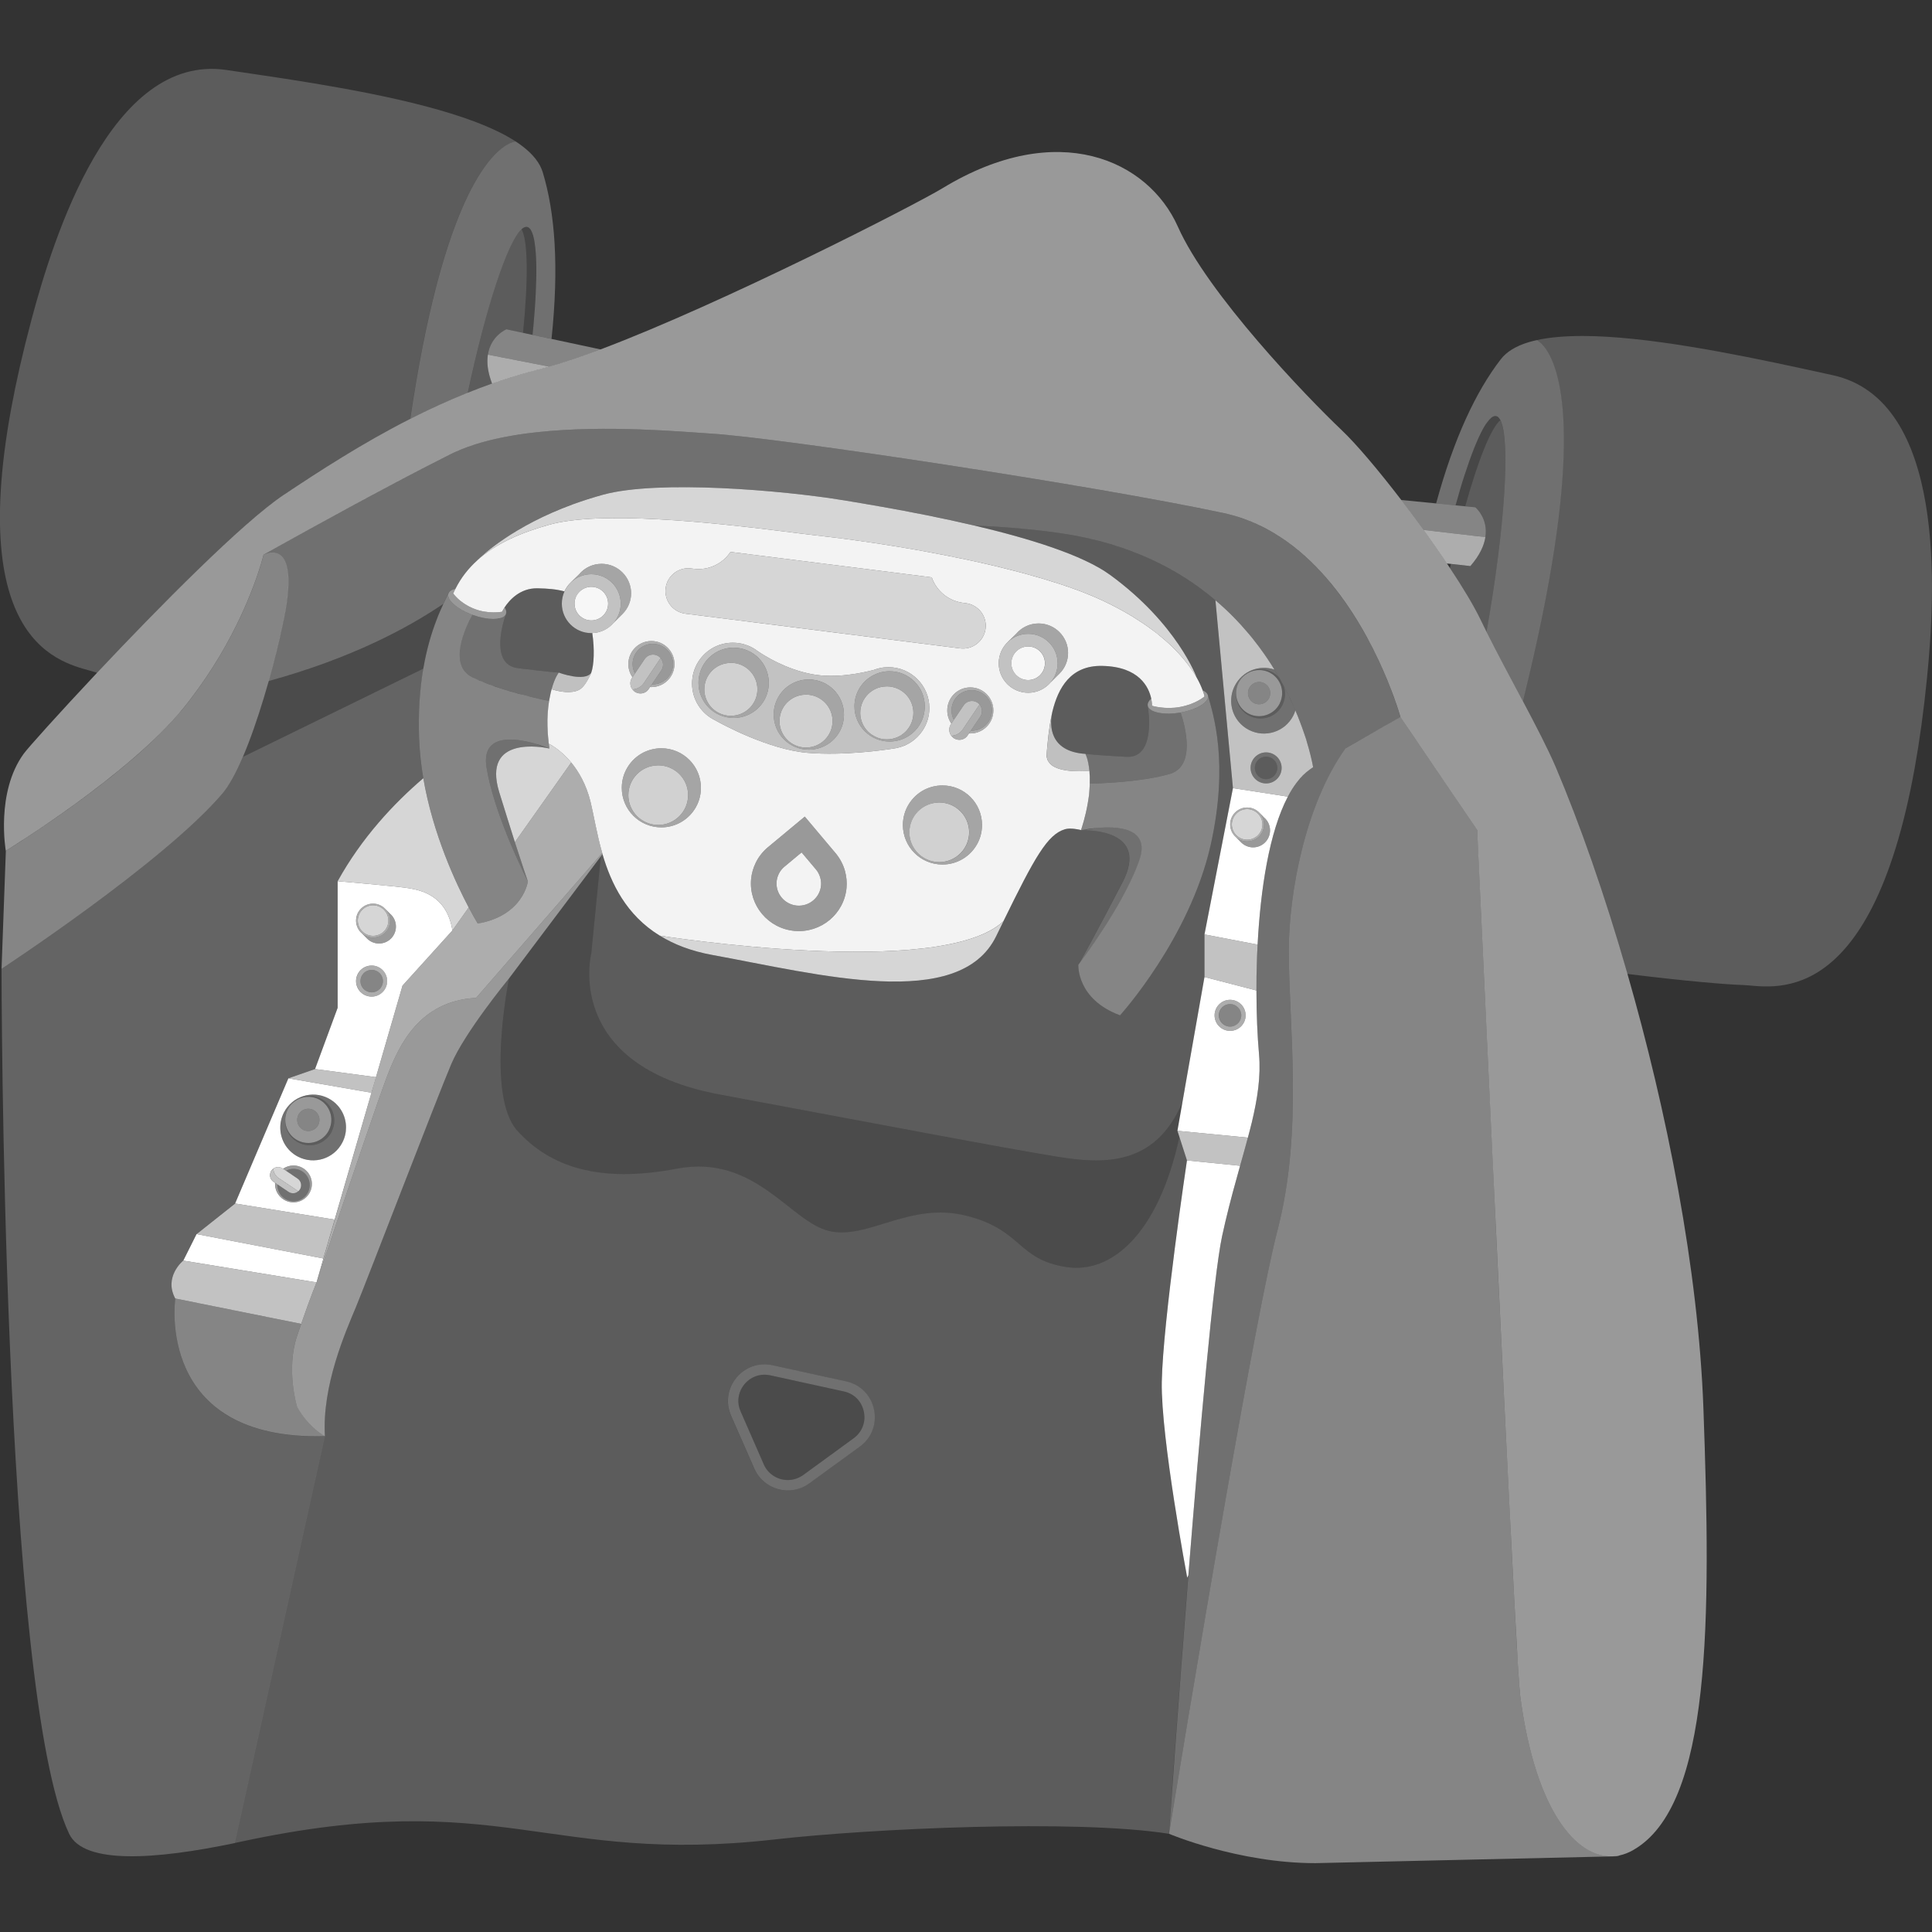 <svg viewBox="0 0 300 300" xmlns="http://www.w3.org/2000/svg"><rect x="0" y="0" width="300" height="300" fill="#333333" stroke="none"/><g fill="#fff"><path d="m 65.09 114.84 c .08 2.03 .31 4.04 .64 6 -4.62 3.95 -9.57 9.25 -13.3 15.99 v 19.66 l -3.51 9.51 -4.14 1.44 -8.27 19.43 v .01 l -5.99 4.75 h -.01 l -2.06 4.13 s -3.07 2.49 -1.24 5.88 h .01 s -3.25 22.1 23.23 21.38 l -13.99 63.17 c -12.29 2.57 -23.44 3.36 -25.72 -1.43 -10.5 -22.09 -10.5 -134.32 -10.5 -134.32 s 25.15 -16.48 34.3 -27.21 c 1.06 -1.25 2.14 -3.27 3.18 -5.71 l 28.02 -13.7 c -.52 3.06 -.81 6.7 -.64 11.02 z" opacity=".24"/><path d="m 50.98 170.54 c -2.51 -1.3 -5.58 -.31 -6.87 2.19 -.81 1.57 -.74 3.37 .05 4.81 .47 .86 1.2 1.59 2.13 2.07 2.51 1.29 5.59 .31 6.88 -2.2 .39 -.75 .57 -1.54 .57 -2.33 .01 -1.85 -1 -3.64 -2.76 -4.54 z m .56 5.08 c -.01 .06 -.03 .09 -.05 .14 -.97 1.88 -3.27 2.62 -5.15 1.65 -1.49 -.77 -2.25 -2.37 -2.02 -3.93 .01 -.14 .04 -.28 .08 -.42 .06 -.27 .16 -.55 .3 -.81 .13 -.24 .27 -.46 .45 -.67 .18 -.23 .39 -.44 .63 -.61 1.14 -.87 2.71 -1.06 4.07 -.36 1.83 .95 2.57 3.17 1.69 5.01 z" opacity=".3"/><path d="m 51.54 175.62 c -.01 .06 -.03 .09 -.05 .14 -.97 1.88 -3.27 2.62 -5.15 1.65 -1.49 -.77 -2.25 -2.37 -2.02 -3.93 -.17 1.44 .55 2.9 1.91 3.6 1.76 .91 3.92 .22 4.83 -1.54 .02 -.05 .04 -.08 .05 -.13 .82 -1.72 .13 -3.81 -1.59 -4.7 -1.27 -.65 -2.74 -.48 -3.8 .34 -.21 .15 -.4 .33 -.57 .53 .18 -.23 .39 -.44 .63 -.61 1.14 -.87 2.71 -1.06 4.07 -.36 1.83 .95 2.57 3.17 1.69 5.01 z" opacity=".2"/><path d="m 49.52 170.71 c -1.27 -.65 -2.74 -.48 -3.8 .34 -.21 .15 -.4 .33 -.57 .53 -.18 .21 -.32 .43 -.45 .67 -.14 .26 -.24 .54 -.3 .81 -.03 .14 -.06 .28 -.08 .42 -.17 1.44 .55 2.9 1.91 3.6 1.76 .91 3.92 .22 4.83 -1.54 .02 -.05 .04 -.08 .05 -.13 .82 -1.72 .13 -3.81 -1.59 -4.7 z m -.08 3.92 c -.01 .02 -.01 .04 -.02 .06 -.44 .85 -1.49 1.19 -2.34 .75 s -1.18 -1.49 -.74 -2.34 c .12 -.23 .29 -.43 .49 -.58 .51 -.39 1.23 -.48 1.84 -.16 .83 .43 1.17 1.44 .77 2.27 z" opacity=".5"/><path d="m 49.44 174.63 c -.01 .02 -.01 .04 -.02 .06 -.44 .85 -1.49 1.19 -2.34 .75 s -1.18 -1.49 -.74 -2.34 c .12 -.23 .29 -.43 .49 -.58 .51 -.39 1.23 -.48 1.84 -.16 .83 .43 1.17 1.44 .77 2.27 z" opacity=".4"/><path d="m 184.35 244.97 s -1.58 -8.41 -2.75 -16.85 c -.71 -5.13 -1.26 -10.27 -1.2 -13.53 .12 -6.86 2.14 -21.97 3.22 -29.68 .41 -2.88 .69 -4.73 .69 -4.73 l -.41 -1.26 -.76 -2.37 c -3.35 15.37 -10.72 21.23 -17.48 20.22 -7.77 -1.16 -6.84 -5.79 -15.64 -7.99 -8.81 -2.2 -15.29 3.82 -21.32 2.37 -6.02 -1.46 -11.46 -11.98 -23.61 -9.67 -12.14 2.32 -19.71 -.34 -24.73 -5.86 -5.03 -5.52 -1.3 -23.75 -1.3 -23.75 -.31 .38 -6.91 8.46 -8.99 13.32 -2.12 4.98 -13.21 33.89 -14.81 37.75 -1.61 3.85 -5.3 12.2 -4.82 20.07 l -13.99 63.17 c .32 -.07 .63 -.14 .94 -.2 40.45 -8.71 47.41 3.69 82.97 -.36 14.8 -1.68 46.64 -3.17 61.15 -.87 0 0 0 -.02 .01 -.06 .04 -.53 .32 -4.61 .76 -10.79 .56 -7.52 1.35 -18.17 2.24 -29.34 l -.18 .41 z m -50.86 -20.34 l -7.83 5.7 c -2.94 2.15 -7.1 1.02 -8.55 -2.31 l -3.6 -8.2 c -1.86 -4.26 1.89 -8.82 6.42 -7.83 l 11.42 2.5 c 4.78 1.04 6.1 7.25 2.14 10.14 z" opacity=".2"/><path d="m 191.45 122.38 l -4.42 22.72 v 6.61 l -3.05 17.29 -.37 2.13 c -4.24 10.09 -12.47 9.61 -19.39 8.49 -8.47 -1.36 -28.06 -5.12 -52.46 -9.66 s -19.95 -21.9 -19.95 -21.9 l 1.49 -15.1 .18 -.25 .07 -.09 c .01 .04 .03 .09 .04 .13 1.34 4.54 3.7 9.37 8.86 12.54 2.18 1.35 4.86 2.4 8.17 3 10.21 1.86 22.46 4.8 31.67 3.99 5.67 -.5 10.2 -2.42 12.38 -6.9 .4 -.81 .77 -1.59 1.14 -2.33 4.87 -9.95 6.84 -13.49 9.57 -14.29 .86 -.25 2.18 .06 2.48 .13 -.01 .02 -.02 .03 -.02 .04 h .01 q .01 0 .03 -.01 h .01 c .87 -.03 10.67 -.17 6.41 8.07 -4.11 7.94 -6.47 12.15 -6.81 12.76 l -.01 .01 c -.01 .02 -.02 .03 -.03 .04 -.01 .02 -.01 .03 -.01 .03 s -.29 5.33 6.48 7.83 c 0 0 10.81 -11.91 14.08 -26.48 2.85 -12.76 .39 -20.3 -.42 -23.14 -.06 -.35 -.36 -.64 -.84 -.86 -.18 -.5 -.47 -1.18 -.93 -1.99 0 0 -2.98 -8.3 -13.45 -15.93 -4.24 -3.09 -12.57 -5.66 -21.05 -7.65 4.84 .2 9.48 .6 13.78 1.25 10.36 1.57 18.01 5.56 23.64 10.35 z" opacity=".2"/><path d="m 178.76 108.47 v .01 h -.01 c -.39 .35 -.59 .73 -.53 1.09 v .02 c 0 .02 .01 .03 .01 .05 .14 .82 1.21 8.15 -3.34 7.88 -4.83 -.26 -6.36 -.46 -6.36 -.46 -5.73 -.37 -5.47 -4.63 -5.22 -6.08 .06 -.3 .1 -.47 .1 -.47 .9 -3.72 2.86 -7.22 7.75 -7.11 5.77 .12 7.22 3.32 7.6 5.07 z" opacity=".2"/><path d="m 91.82 104.45 c -1.01 1.5 -5.06 -.01 -5.06 -.01 s -1.54 -.09 -6.33 -.69 c -4.63 -.57 -2.05 -7.9 -1.86 -8.4 v -.03 c .11 -.3 .03 -.64 -.21 -1 .7 -1.07 2.37 -3.04 5.15 -2.97 1.57 .03 2.96 .15 4.14 .48 -.26 .58 -.41 1.22 -.41 1.9 0 2.53 2.05 4.58 4.58 4.58 .05 0 .11 0 .16 -.01 .37 2.52 .27 4.92 -.16 6.15 z" opacity=".2"/><path d="m 191.45 122.38 l -4.42 22.72 8.25 1.58 c .45 -8.62 1.81 -17.5 4.7 -22.98 z m 3.13 9.2 c -.72 0 -1.38 -.3 -1.85 -.77 l -.01 -.01 -.74 -.75 -.03 -.03 c -.57 -.48 -.93 -1.2 -.93 -2 0 -1.45 1.18 -2.63 2.63 -2.63 .75 0 1.43 .31 1.91 .82 l .69 .7 .03 .03 c .57 .48 .93 1.2 .93 2.01 0 1.45 -1.18 2.63 -2.63 2.63 z"/><path d="m 195.5 163.7 c -.25 -2.82 -.4 -6.23 -.4 -9.9 l -8.07 -2.09 -3.05 17.29 -.02 .14 -.35 1.99 -.78 4.46 10.94 1.06 c .2 -.74 .39 -1.46 .56 -2.17 .01 -.05 .03 -.1 .04 -.15 .9 -3.76 1.43 -7.2 1.13 -10.63 z m -4.49 -3.63 c -1.33 0 -2.41 -1.08 -2.41 -2.41 s 1.08 -2.41 2.41 -2.41 2.41 1.08 2.41 2.41 -1.08 2.41 -2.41 2.41 z"/><path d="m 192.56 181.02 c -.75 2.68 -1.55 5.55 -2.29 8.7 -.17 .74 -.34 1.49 -.51 2.26 -1.33 6.22 -3.46 30.45 -5.23 52.59 v .02 l -.18 .39 s -4.1 -21.75 -3.95 -30.38 c .17 -9.42 3.91 -34.41 3.91 -34.41 z"/><path d="m 203.81 118.65 c -.02 -.1 -.04 -.21 -.07 -.34 -.04 -.18 -.08 -.39 -.14 -.62 -.04 -.16 -.07 -.32 -.12 -.5 -.13 -.53 -.3 -1.15 -.51 -1.85 -.05 -.18 -.11 -.36 -.16 -.55 -.18 -.55 -.38 -1.15 -.61 -1.78 -.1 -.28 -.2 -.57 -.32 -.87 -.11 -.29 -.23 -.59 -.35 -.9 s -.25 -.62 -.39 -.94 c -.07 .29 -.19 .57 -.33 .84 -1.29 2.51 -4.37 3.49 -6.88 2.2 -.93 -.48 -1.66 -1.21 -2.13 -2.07 -.79 -1.44 -.86 -3.24 -.05 -4.81 1.17 -2.26 3.79 -3.29 6.14 -2.49 -.71 -1.16 -1.5 -2.34 -2.38 -3.52 -.17 -.23 -.34 -.45 -.51 -.67 -.37 -.49 -.76 -.97 -1.17 -1.45 -1.48 -1.76 -3.17 -3.49 -5.1 -5.12 l 2.72 29.17 8.53 1.32 c .42 -.8 .87 -1.53 1.36 -2.17 .13 -.18 .27 -.35 .41 -.51 .11 -.14 .23 -.28 .37 -.41 .09 -.11 .2 -.22 .32 -.33 .14 -.14 .29 -.27 .44 -.4 .19 -.16 .39 -.31 .59 -.45 .14 -.11 .28 -.2 .43 -.29 0 0 -.03 -.17 -.09 -.49 z m -7.21 3 c -1.33 0 -2.41 -1.08 -2.41 -2.41 s 1.08 -2.41 2.41 -2.41 2.41 1.08 2.41 2.41 -1.08 2.41 -2.41 2.41 z" opacity=".7"/><path d="m 88.7 118.4 l -8.75 12.37 c -.65 -2.06 -1.47 -4.65 -2.43 -7.76 -2.72 -8.88 6.89 -6.98 7.75 -6.79 h .01 c .01 .01 .02 .01 .03 .01 0 -.06 -.04 -.33 -.09 -.74 0 0 1.74 .8 3.48 2.91 z" opacity=".8"/><path d="m 72.78 140.91 l -2.53 3.57 c -.86 -5.61 -5.2 -6.27 -6.72 -6.55 -1.61 -.29 -11.1 -1.1 -11.1 -1.1 3.73 -6.74 8.68 -12.04 13.3 -15.99 1.49 8.69 5.06 16.31 7.05 20.07 z" opacity=".8"/><path d="m 91.82 104.45 c -.05 .14 -.1 .26 -.15 .37 -.47 .93 -1.02 1.91 -1.72 2.29 -1.26 .66 -3.12 .26 -4.07 -.02 -.08 -.03 -.15 -.05 -.22 -.07 h -.01 c .5 -1.84 1.11 -2.58 1.11 -2.58 s 4.05 1.51 5.06 .01 z" opacity=".69"/><path d="m 169.16 119.69 v .01 c -.51 .04 -1.06 .06 -1.62 .06 -.17 0 -.34 0 -.5 -.01 -.26 0 -.52 -.02 -.77 -.04 -.33 -.03 -.66 -.07 -.97 -.13 -.09 -.01 -.17 -.03 -.25 -.05 -.14 -.03 -.28 -.06 -.41 -.1 -.17 -.04 -.33 -.1 -.48 -.16 -.14 -.05 -.27 -.11 -.39 -.17 -.02 -.01 -.03 -.02 -.05 -.03 -.06 -.04 -.13 -.07 -.19 -.11 -.06 -.03 -.11 -.07 -.17 -.12 -.02 -.01 -.04 -.02 -.05 -.03 -.02 -.01 -.04 -.03 -.05 -.04 -.06 -.05 -.11 -.09 -.15 -.14 -.02 -.01 -.03 -.03 -.04 -.04 -.04 -.04 -.08 -.08 -.11 -.12 -.08 -.08 -.14 -.17 -.19 -.27 -.05 -.08 -.08 -.16 -.11 -.25 -.03 -.08 -.06 -.16 -.08 -.24 0 -.01 -.01 -.02 -.01 -.03 v -.02 c -.02 -.06 -.03 -.12 -.04 -.18 v -.07 c -.02 -.16 -.02 -.33 0 -.52 .04 -.38 .08 -.81 .13 -1.27 .02 -.23 .05 -.46 .07 -.7 .03 -.24 .06 -.49 .08 -.75 .06 -.5 .13 -1.03 .21 -1.56 .08 -.54 .18 -1.08 .3 -1.63 -.25 1.45 -.51 5.71 5.22 6.08 0 0 .45 .81 .62 2.63 z" opacity=".69"/><path d="m 96.68 95.35 l -.02 .01 q .01 -.01 .01 -.02 z"/><path d="m 201.14 110.3 c -.07 .29 -.19 .57 -.33 .84 -1.29 2.51 -4.37 3.49 -6.88 2.2 -.93 -.48 -1.66 -1.21 -2.13 -2.07 -.79 -1.44 -.86 -3.24 -.05 -4.81 1.17 -2.26 3.79 -3.29 6.14 -2.49 .24 .39 .47 .78 .69 1.17 .03 .05 .06 .09 .08 .14 -.32 -.38 -.7 -.7 -1.17 -.94 -1.36 -.7 -2.93 -.51 -4.07 .36 -.24 .17 -.45 .38 -.63 .61 -.18 .21 -.32 .43 -.45 .67 -.14 .26 -.24 .54 -.3 .81 -.04 .14 -.07 .28 -.08 .42 -.23 1.56 .53 3.16 2.02 3.93 1.88 .97 4.18 .23 5.15 -1.65 .02 -.05 .04 -.08 .05 -.14 .44 -.92 .47 -1.93 .16 -2.83 .23 .43 .45 .86 .66 1.28 .21 .44 .42 .88 .61 1.3 .1 .21 .19 .41 .28 .61 .08 .2 .17 .4 .25 .59 z" opacity=".3"/><path d="m 199.18 109.35 c -.01 .06 -.03 .09 -.05 .14 -.97 1.88 -3.27 2.62 -5.15 1.65 -1.49 -.77 -2.25 -2.37 -2.02 -3.93 -.17 1.44 .55 2.9 1.91 3.6 1.76 .91 3.92 .22 4.83 -1.54 .02 -.05 .04 -.08 .05 -.13 .82 -1.72 .13 -3.81 -1.59 -4.7 -1.27 -.65 -2.74 -.48 -3.8 .34 -.21 .15 -.4 .33 -.57 .53 .18 -.23 .39 -.44 .63 -.61 1.14 -.87 2.71 -1.06 4.07 -.36 .47 .24 .86 .57 1.18 .95 0 0 0 .01 .01 .01 .22 .42 .45 .82 .66 1.22 0 .01 .01 .01 .01 .02 .3 .89 .27 1.9 -.17 2.81 z" opacity=".2"/><path d="m 197.16 104.44 c -1.27 -.65 -2.74 -.48 -3.8 .34 -.21 .15 -.4 .33 -.57 .53 -.18 .21 -.32 .43 -.45 .67 -.14 .26 -.24 .54 -.3 .81 -.03 .14 -.06 .28 -.08 .42 -.17 1.44 .55 2.9 1.91 3.6 1.76 .91 3.92 .22 4.83 -1.54 .02 -.05 .04 -.08 .05 -.13 .82 -1.72 .13 -3.81 -1.59 -4.7 z m -.08 3.92 c -.01 .02 -.01 .04 -.02 .06 -.44 .85 -1.49 1.19 -2.34 .75 s -1.18 -1.49 -.74 -2.34 c .12 -.23 .29 -.43 .49 -.58 .51 -.39 1.23 -.48 1.84 -.16 .83 .43 1.17 1.44 .77 2.27 z" opacity=".5"/><path d="m 93.52 132.45 l -.18 .2 -19.41 22.3 c -8.86 .46 -11.97 7.47 -13.7 11.85 -.28 .71 -.76 2.05 -1.38 3.79 -.08 .23 -.16 .47 -.25 .72 -.2 .58 -.41 1.2 -.64 1.85 -.11 .32 -.23 .65 -.34 .99 -.15 .41 -.29 .84 -.44 1.28 -.12 .34 -.24 .68 -.36 1.03 -.77 2.25 -1.6 4.69 -2.41 7.09 -.08 .23 -.16 .47 -.24 .7 -.08 .24 -.16 .47 -.24 .7 s -.16 .46 -.23 .69 c -.08 .23 -.16 .46 -.23 .69 -.4 1.15 -.78 2.28 -1.14 3.35 -.21 .61 -.41 1.21 -.6 1.78 -.41 1.23 -.79 2.36 -1.13 3.36 -.14 .41 -.27 .79 -.39 1.15 -.17 .51 -.32 .97 -.45 1.36 -.05 .12 -.08 .23 -.11 .33 -.01 .03 -.02 .06 -.03 .08 -.1 .28 -.18 .52 -.24 .72 -.02 .08 -.05 .14 -.07 .2 0 .01 -.01 .01 -.01 .01 l 8.38 -28.99 4.82 -16.63 7.75 -8.57 2.53 -3.57 c .02 .03 .03 .06 .05 .09 .56 1.07 1 1.81 1.21 2.16 .08 .13 .13 .21 .14 .24 l .01 .01 c 7.11 -1.25 7.78 -6.54 7.78 -6.54 s 0 -.01 -.01 -.04 c 0 -.01 -.01 -.03 -.02 -.05 -.15 -.42 -.82 -2.39 -1.97 -5.94 0 -.02 -.01 -.05 -.02 -.07 l 8.75 -12.37 h .01 c 1.16 1.41 2.33 3.4 3 6.12 .52 2.12 .95 4.95 1.81 7.93 z" opacity=".6"/><path d="m 80.1 21.98 s -.63 0 -1.67 .68 c -3.13 2.03 -9.98 10.12 -14.74 42.4 -7.42 3.77 -14 8.04 -19.64 11.8 -6.36 4.24 -19.42 17.46 -28.98 27.62 -.07 -.02 -.14 -.05 -.2 -.07 -3.86 -1.34 -20.19 -2.51 -13.13 -40.98 .77 -4.17 1.81 -8.78 3.17 -13.87 3.38 -12.65 12.32 -41.3 30.22 -38.7 1.56 .23 3.19 .46 4.87 .72 5.56 .82 11.67 1.78 17.53 2.96 5.87 1.18 11.49 2.59 16.06 4.3 2.53 .95 4.75 1.99 6.51 3.14 z" opacity=".2"/><path d="m 85.64 52.63 l -2.95 -.63 c .04 -.43 .08 -.85 .12 -1.26 q 0 -.01 .01 -.02 c .08 -.94 .16 -1.85 .22 -2.72 v -.02 c .06 -.87 .12 -1.71 .15 -2.51 .16 -3.28 .11 -5.91 -.16 -7.68 -.01 -.07 -.02 -.13 -.03 -.19 -.01 -.1 -.03 -.21 -.05 -.3 -.02 -.12 -.04 -.23 -.07 -.34 l -.03 -.12 c -.02 -.1 -.05 -.19 -.07 -.28 -.1 -.34 -.22 -.62 -.35 -.84 -.02 -.04 -.05 -.08 -.07 -.11 -.16 -.21 -.32 -.34 -.52 -.37 -.05 -.02 -.1 -.01 -.15 -.01 -.03 0 -.07 0 -.1 .01 -.12 .03 -.25 .09 -.38 .18 -.02 .01 -.05 .03 -.07 .05 l -.15 .12 c -2.21 2.01 -5.53 12.15 -8.35 25.4 -3.1 1.24 -6.08 2.62 -8.94 4.07 4.76 -32.28 11.61 -40.37 14.73 -42.4 1.04 -.68 1.67 -.68 1.67 -.68 .4 .26 .77 .52 1.11 .79 1.55 1.2 2.62 2.52 3.06 3.96 1.91 6.28 2.55 14.61 1.37 25.9 z" opacity=".3"/><path d="m 81.22 51.68 l -2.58 -.55 s -2.43 .98 -2.88 3.94 c -.09 .57 -.11 1.22 -.02 1.95 .02 .12 .04 .25 .06 .39 .01 .1 .03 .2 .06 .31 .02 .13 .05 .27 .09 .41 .04 .15 .08 .3 .13 .46 .09 .31 .2 .64 .33 .98 -1.27 .45 -2.52 .92 -3.76 1.42 2.81 -13.25 6.12 -23.39 8.34 -25.4 1.01 1.81 1.05 7.83 .23 16.09 z" opacity=".2"/><path d="m 83.19 45.47 c -.04 .8 -.09 1.64 -.16 2.52 v .01 c -.03 .44 -.06 .88 -.1 1.34 -.04 .45 -.08 .92 -.12 1.39 v .01 c -.04 .41 -.08 .83 -.13 1.26 l -1.46 -.32 c .82 -8.26 .78 -14.28 -.23 -16.09 l .15 -.12 c .02 -.02 .04 -.03 .07 -.05 .13 -.09 .26 -.15 .38 -.18 .03 0 .06 -.01 .1 -.01 .05 0 .1 0 .15 .01 .19 .03 .36 .16 .51 .37 .03 .04 .06 .08 .08 .12 .13 .21 .24 .49 .34 .83 .03 .09 .05 .19 .08 .29 .01 .03 .02 .07 .03 .11 .02 .11 .04 .22 .06 .34 .02 .1 .04 .2 .06 .31 .01 .05 .02 .11 .03 .18 .26 1.78 .31 4.41 .16 7.68 z" opacity=".1"/><path d="m 93.27 54.26 c -2.99 1.12 -5.7 2.04 -7.99 2.67 l -4.55 -.89 -4.97 -.97 c .45 -2.96 2.88 -3.94 2.88 -3.94 l 2.58 .55 1.46 .32 h .01 l 2.95 .63 z" opacity=".4"/><path d="m 85.28 56.93 c -.06 .02 -.11 .03 -.17 .05 -.33 .09 -.64 .17 -.95 .25 -.72 .18 -1.43 .37 -2.14 .57 -.53 .15 -1.05 .3 -1.57 .46 -1.37 .4 -2.72 .84 -4.04 1.31 -.13 -.34 -.24 -.67 -.33 -.98 -.05 -.15 -.09 -.31 -.13 -.46 -.03 -.14 -.07 -.28 -.09 -.41 -.03 -.11 -.05 -.21 -.06 -.31 -.03 -.13 -.04 -.26 -.06 -.39 -.09 -.73 -.07 -1.38 .02 -1.95 l 4.97 .97 z" opacity=".6"/><path d="m 196.6 116.83 c -1.33 0 -2.41 1.08 -2.41 2.41 s 1.08 2.41 2.41 2.41 2.41 -1.08 2.41 -2.41 -1.08 -2.41 -2.41 -2.41 z m 0 4.16 c -.96 0 -1.75 -.79 -1.75 -1.75 s .79 -1.75 1.75 -1.75 1.74 .79 1.74 1.75 -.78 1.75 -1.74 1.75 z" opacity=".3"/><path d="m 68.84 93.78 c -.33 .71 -.71 1.55 -1.08 2.55 -.74 1.92 -1.5 4.4 -2.03 7.49 l -28.02 13.7 c 1.16 -2.7 2.26 -5.91 3.24 -9.14 .27 -.88 .52 -1.75 .77 -2.62 12.95 -3.55 21.76 -8.33 27.12 -11.98 z" opacity=".12"/><path d="m 44.6 93.07 c -.12 .99 -.38 2.42 -.75 4.14 -.51 2.43 -1.25 5.43 -2.12 8.55 -.25 .87 -.5 1.74 -.77 2.62 -.98 3.23 -2.08 6.44 -3.24 9.14 -1.04 2.44 -2.12 4.46 -3.18 5.71 -9.15 10.73 -34.3 27.21 -34.3 27.21 l .67 -18.33 .01 -.01 c .44 -.26 11 -6.77 19.8 -14.36 2.64 -2.29 5.13 -4.68 7.12 -7.02 .22 -.24 .42 -.49 .62 -.73 .41 -.51 .82 -1.02 1.2 -1.53 1.7 -2.23 3.17 -4.44 4.44 -6.56 5 -8.4 6.73 -15.32 6.83 -15.75 .01 -.01 .01 -.02 .01 -.02 s .01 -.01 .03 -.02 c .39 -.2 4.78 -2.25 3.63 6.96 z" opacity=".4"/><path d="m 251.51 288.1 c -.22 .1 -.46 .15 -.7 .15 l -46.57 1.06 c -11.95 0 -22.72 -4.56 -22.72 -4.56 s 0 -.02 .01 -.06 c .23 -1.4 4.65 -28.42 9.06 -53.49 3.05 -17.33 6.1 -33.73 7.75 -40.05 4.07 -15.57 1.78 -31.81 1.78 -43.56 0 -8.68 2.49 -22.58 8.81 -31.39 5.06 -2.93 8.03 -4.59 8.47 -4.83 .02 -.01 .04 -.03 .06 -.03 l 3.61 5.31 8.31 12.23 c 0 .01 5.91 128.45 6.65 134.23 2.4 18.79 9.38 26.31 15.48 24.98 z" opacity=".4"/><path d="m 253.55 287.31 c -.67 .37 -1.34 .64 -2.04 .79 -6.1 1.33 -13.08 -6.19 -15.48 -24.98 -.56 -4.38 -4.09 -79.2 -5.77 -115.19 v -.01 c -.35 -7.56 -.62 -13.4 -.77 -16.52 v -.03 c -.07 -1.61 -.11 -2.48 -.11 -2.48 l -4.31 -6.34 -4 -5.89 -.45 -.66 -1.28 -1.89 -1.88 -2.76 s -.11 -.42 -.35 -1.16 c -1.3 -4.02 -6.22 -17.5 -16.24 -25.32 l -.01 -.01 c -1.29 -1 -2.66 -1.91 -4.12 -2.7 -2.06 -1.1 -4.28 -1.96 -6.69 -2.48 -19.91 -4.27 -69.13 -11.71 -79.63 -12.35 -4.4 -.27 -16.25 -1.39 -27 -.22 -.98 .1 -1.95 .23 -2.9 .37 -.53 .08 -1.05 .17 -1.56 .27 -2.95 .53 -5.7 1.29 -8.07 2.35 -.3 .12 -.59 .26 -.87 .4 -2.34 1.17 -4.92 2.51 -7.56 3.89 0 .01 -.01 .01 -.01 .01 -10.05 5.29 -20.82 11.34 -21.49 11.71 -.02 .01 -.03 .02 -.03 .02 s 0 .01 -.01 .02 c -.1 .43 -1.83 7.35 -6.83 15.75 -1.27 2.12 -2.74 4.33 -4.44 6.56 -.38 .51 -.79 1.02 -1.2 1.53 -8.41 10.34 -26.96 21.76 -27.54 22.11 l -.01 .01 s -1.6 -9.06 2.79 -15.08 c .67 -.92 5.33 -6.12 11.38 -12.56 9.56 -10.16 22.62 -23.38 28.98 -27.62 5.64 -3.76 12.22 -8.03 19.64 -11.8 h .01 c 2.86 -1.45 5.84 -2.83 8.94 -4.07 h .01 c 1.24 -.5 2.49 -.97 3.76 -1.42 1.32 -.47 2.67 -.91 4.04 -1.31 .52 -.16 1.04 -.31 1.57 -.46 .71 -.2 1.42 -.39 2.14 -.57 .31 -.08 .62 -.16 .95 -.25 .06 -.02 .11 -.03 .17 -.05 2.29 -.63 5 -1.55 7.99 -2.67 18.94 -7.13 48.83 -22.43 53.13 -25.05 17.83 -10.82 31.89 -4.37 36.51 6.02 s 19.9 26.33 25.38 31.53 c 2.29 2.16 5.76 6.27 9.3 10.89 1.16 1.51 2.33 3.08 3.47 4.65 .22 .31 .45 .63 .67 .94 .78 1.1 1.55 2.2 2.28 3.27 .23 .34 .45 .67 .67 1 .16 .24 .32 .48 .47 .71 2.02 3.04 3.7 5.84 4.73 7.97 .31 .64 .62 1.28 .95 1.94 1.75 3.51 3.77 7.23 5.63 10.75 0 0 0 .01 .01 .01 2.03 3.83 3.9 7.42 5.11 10.26 3.68 8.67 7.6 19.78 11.13 32.09 6.07 21.12 11.02 45.77 11.8 67.59 1.17 32.58 1.3 61.57 -10.95 68.48 z" opacity=".5"/><path d="m 217.46 111.35 c -.02 0 -.04 .02 -.06 .03 -.39 .21 -2.71 1.51 -6.68 3.79 -.56 .33 -1.16 .67 -1.79 1.03 v .01 c -6.32 8.81 -8.81 22.71 -8.81 31.39 0 11.75 2.29 27.99 -1.78 43.56 -1.65 6.32 -4.7 22.72 -7.75 40.05 v .01 c -4.34 24.68 -8.69 51.24 -9.05 53.4 .12 -1.78 1.4 -20.05 2.99 -40.03 v -.02 c 1.77 -22.14 3.9 -46.37 5.23 -52.59 .17 -.77 .34 -1.52 .51 -2.26 .74 -3.15 1.54 -6.02 2.29 -8.7 .43 -1.52 .84 -2.97 1.21 -4.37 .2 -.74 .39 -1.46 .56 -2.17 .01 -.05 .03 -.1 .04 -.15 .9 -3.76 1.43 -7.2 1.13 -10.63 -.25 -2.82 -.4 -6.23 -.4 -9.9 -.01 -2.29 .05 -4.7 .18 -7.12 .45 -8.62 1.81 -17.5 4.7 -22.98 .98 -1.87 2.13 -3.34 3.49 -4.27 .14 -.11 .28 -.2 .43 -.29 0 0 -.58 -3.74 -2.76 -8.84 -.5 -1.18 -1.09 -2.45 -1.79 -3.76 0 -.01 -.01 -.01 -.01 -.02 -.21 -.4 -.44 -.8 -.66 -1.22 -.01 0 -.01 -.01 -.01 -.01 -.25 -.44 -.51 -.88 -.78 -1.32 -1.14 -1.86 -2.48 -3.77 -4.06 -5.64 -1.48 -1.76 -3.17 -3.49 -5.1 -5.12 -5.63 -4.79 -13.28 -8.78 -23.64 -10.35 -4.3 -.65 -8.94 -1.05 -13.78 -1.25 -1.97 -.46 -3.96 -.9 -5.9 -1.3 -.83 -.17 -1.66 -.34 -2.48 -.5 -2.07 -.41 -4.06 -.77 -5.91 -1.1 -2.21 -.39 -4.21 -.73 -5.92 -1.01 -9.67 -1.59 -28.94 -3.21 -37.43 -.89 -12.35 3.38 -18.62 9.26 -19.47 10.11 0 0 -.01 0 -.01 .01 -.02 .01 -.04 .03 -.06 .05 v .01 l -.02 .02 c -1.36 1.23 -2.52 2.68 -3.39 4.42 h -.01 c -.56 .11 -.96 .36 -1.08 .72 l -.03 .06 c -.21 .41 -.48 .94 -.77 1.57 -5.36 3.65 -14.17 8.43 -27.12 11.98 1.49 -5.32 2.57 -10.3 2.87 -12.69 1.15 -9.21 -3.24 -7.16 -3.63 -6.96 .67 -.37 11.44 -6.42 21.49 -11.71 0 0 .01 0 .01 -.01 2.64 -1.38 5.22 -2.72 7.56 -3.89 .28 -.14 .57 -.28 .87 -.4 2.37 -1.06 5.12 -1.82 8.07 -2.35 .51 -.1 1.03 -.19 1.56 -.27 .95 -.14 1.92 -.27 2.9 -.37 10.75 -1.17 22.6 -.05 27 .22 10.5 .64 59.73 8.08 79.63 12.35 19.91 4.29 27.41 31.67 27.41 31.67 z" opacity=".3"/><path d="m 188 131.18 c -3.27 14.57 -14.08 26.48 -14.08 26.48 -6.77 -2.5 -6.48 -7.83 -6.48 -7.83 s 0 -.01 .01 -.03 c .01 -.01 .02 -.02 .03 -.04 l .01 -.01 c .05 -.07 .13 -.18 .25 -.33 .46 -.61 1.39 -1.89 2.51 -3.55 .4 -.6 .83 -1.24 1.27 -1.93 .24 -.37 .49 -.76 .73 -1.16 .24 -.38 .47 -.77 .71 -1.16 .39 -.65 .77 -1.31 1.14 -1.98 .25 -.45 .49 -.9 .73 -1.36 .23 -.45 .46 -.9 .68 -1.36 .55 -1.14 1.03 -2.27 1.41 -3.36 1.79 -5.1 -3.51 -5.3 -6.75 -4.98 h -.02 c -1.09 .11 -1.96 .27 -2.23 .33 l -.03 .01 h -.01 q -.02 .01 -.03 .01 h -.01 c 0 -.01 .01 -.02 .02 -.04 .1 -.3 .69 -2.06 1.04 -4.12 .05 -.27 .09 -.54 .12 -.81 .01 -.05 .02 -.09 .03 -.14 0 -.05 .01 -.09 .01 -.14 .05 -.37 .08 -.72 .11 -1.06 .02 -.33 .04 -.65 .05 -.95 0 0 .59 -.01 1.55 -.04 1 -.05 2.38 -.12 3.92 -.27 2.23 -.21 4.79 -.57 6.9 -1.17 4.15 -1.19 2.43 -7.48 1.73 -9.55 .13 -.02 .25 -.04 .37 -.08 .13 -.02 .25 -.04 .37 -.08 1.67 -.4 2.96 -1.11 3.37 -1.82 .03 -.04 .05 -.08 .07 -.12 .03 -.07 .05 -.13 .06 -.19 .03 -.1 .03 -.2 .02 -.31 .81 2.84 3.27 10.38 .42 23.14 z" opacity=".4"/><path d="m 176.93 133.56 c -.38 1.09 -.86 2.22 -1.41 3.36 -.22 .46 -.45 .91 -.68 1.36 -.24 .46 -.48 .91 -.73 1.36 -.37 .67 -.75 1.33 -1.14 1.98 -.24 .39 -.47 .78 -.71 1.16 -.24 .4 -.49 .79 -.73 1.16 -.44 .69 -.87 1.33 -1.27 1.93 -1.12 1.66 -2.05 2.94 -2.51 3.55 -.14 .2 -.24 .33 -.28 .38 .01 -.01 .01 -.02 .02 -.04 l .01 -.01 c .34 -.61 2.7 -4.82 6.81 -12.76 4.26 -8.24 -5.54 -8.1 -6.41 -8.07 l .03 -.01 2.23 -.33 h .02 c 3.24 -.32 8.54 -.12 6.75 4.98 z" opacity=".3"/><path d="m 187.58 108.04 c .01 .11 .01 .21 -.02 .31 -.01 .06 -.03 .12 -.06 .19 -.02 .04 -.04 .08 -.07 .12 -.41 .71 -1.7 1.42 -3.37 1.82 -.12 .04 -.24 .06 -.37 .08 -.12 .04 -.24 .06 -.37 .08 -.04 0 -.08 .01 -.12 .02 -1.02 .17 -1.98 .19 -2.79 .09 -.12 -.02 -.24 -.03 -.36 -.05 s -.23 -.05 -.34 -.07 c -.59 -.14 -1.04 -.36 -1.29 -.65 -.03 -.04 -.06 -.08 -.09 -.12 -.05 -.07 -.08 -.14 -.1 -.22 0 -.02 -.01 -.03 -.01 -.05 v -.02 c -.06 -.36 .14 -.74 .53 -1.09 h .01 c .13 .66 .12 1.11 .12 1.11 s 2.04 .63 4.4 .18 c 2.47 -.47 3.75 -1.62 3.75 -1.62 s -.05 -.36 -.29 -.97 c .48 .22 .78 .51 .84 .86 z" opacity=".5"/><path d="m 85.31 116.23 c -.01 0 -.02 0 -.03 -.01 h -.01 l -.03 -.02 c -.26 -.1 -1.08 -.42 -2.13 -.72 l -.02 -.01 c -3.14 -.89 -8.38 -1.64 -7.54 3.69 .53 3.35 1.87 7.23 3.18 10.5 .09 .21 .17 .43 .26 .64 .16 .4 .32 .78 .48 1.15 l .03 .06 c .21 .49 .41 .95 .6 1.38 .13 .29 .25 .57 .38 .83 .33 .74 .63 1.38 .87 1.88 .08 .17 .15 .32 .22 .45 .08 .14 .14 .27 .19 .38 .08 .16 .14 .28 .18 .35 .01 .02 .02 .04 .02 .05 .01 .03 .01 .04 .01 .04 s -.67 5.29 -7.78 6.54 l -.01 -.01 c -.01 -.03 -.06 -.11 -.14 -.24 -.21 -.35 -.65 -1.09 -1.21 -2.16 -.02 -.03 -.03 -.06 -.05 -.09 -1.99 -3.76 -5.56 -11.38 -7.05 -20.07 -.33 -1.96 -.56 -3.97 -.64 -6 -.17 -4.32 .12 -7.96 .64 -11.02 .53 -3.09 1.29 -5.57 2.03 -7.49 .37 -1 .75 -1.84 1.08 -2.55 .29 -.63 .56 -1.16 .77 -1.57 -.01 .02 -.01 .04 -.01 .07 -.01 .09 -.01 .18 0 .29 .02 .09 .04 .17 .08 .26 .02 .05 .04 .11 .08 .16 .02 .05 .06 .12 .1 .17 .03 .04 .07 .09 .1 .14 .1 .13 .22 .26 .36 .39 .09 .09 .18 .17 .29 .26 .08 .07 .17 .14 .27 .21 .64 .48 1.49 .94 2.48 1.31 -1.05 1.9 -3.88 7.79 0 9.7 2.86 1.41 6.7 2.47 9.25 3.08 1.59 .39 2.66 .59 2.66 .59 -.1 .59 -.17 1.26 -.22 2.01 -.08 1.28 -.02 2.55 .06 3.53 .04 .43 .08 .81 .11 1.11 .05 .41 .09 .68 .09 .74 z" opacity=".4"/><path d="m 77.52 123.01 c .96 3.11 1.78 5.7 2.43 7.76 .01 .02 .02 .05 .02 .07 1.15 3.55 1.82 5.52 1.97 5.94 -.04 -.07 -.1 -.19 -.18 -.35 -.05 -.11 -.11 -.24 -.19 -.38 -.07 -.13 -.14 -.28 -.22 -.45 -.24 -.5 -.54 -1.14 -.87 -1.88 -.13 -.26 -.25 -.54 -.38 -.83 -.19 -.43 -.39 -.89 -.6 -1.38 l -.03 -.06 c -.16 -.37 -.32 -.75 -.48 -1.15 -.09 -.21 -.17 -.43 -.26 -.64 -1.31 -3.27 -2.65 -7.15 -3.18 -10.5 -.84 -5.33 4.4 -4.58 7.54 -3.69 l .02 .01 2.13 .72 .03 .02 c -.86 -.19 -10.47 -2.09 -7.75 6.79 z" opacity=".3"/><path d="m 78.57 95.32 v .03 c -.05 .12 -.13 .23 -.25 .33 -.03 .04 -.08 .07 -.14 .1 s -.11 .06 -.17 .09 c -.04 .02 -.08 .03 -.12 .04 -.07 .04 -.14 .06 -.22 .07 -.03 .01 -.05 .02 -.08 .02 -.12 .03 -.25 .05 -.38 .07 -.06 .01 -.11 .01 -.17 .02 -.29 .03 -.6 .03 -.93 0 -.15 0 -.31 -.02 -.47 -.05 -.09 0 -.18 -.02 -.28 -.04 -.11 -.01 -.22 -.03 -.34 -.06 -.49 -.1 -1.01 -.24 -1.54 -.43 -.04 -.02 -.08 -.04 -.12 -.04 -.19 -.07 -.37 -.14 -.54 -.22 -.76 -.32 -1.42 -.7 -1.94 -1.09 -.1 -.07 -.19 -.14 -.27 -.21 -.11 -.09 -.2 -.17 -.29 -.26 -.14 -.13 -.26 -.26 -.36 -.39 -.03 -.05 -.07 -.1 -.1 -.14 -.04 -.05 -.08 -.12 -.1 -.17 -.04 -.05 -.06 -.11 -.08 -.16 -.04 -.09 -.06 -.17 -.08 -.26 -.01 -.11 -.01 -.2 0 -.29 0 -.03 0 -.05 .01 -.07 l .03 -.06 c .12 -.36 .52 -.61 1.08 -.72 h .01 v .01 c -.12 .23 -.24 .46 -.34 .71 0 0 .21 .32 .68 .77 .22 .21 .5 .45 .85 .69 .11 .08 .23 .16 .35 .23 .12 .08 .25 .16 .39 .23 .13 .08 .28 .15 .43 .22 .15 .08 .31 .14 .47 .21 2.27 .93 4.42 .49 4.42 .49 s .12 -.28 .38 -.67 c .24 .36 .32 .7 .21 1 z" opacity=".5"/><path d="m 93.56 132.62 l -.07 .09 -.04 .05 -.14 .2 -14.23 18.91 -.01 .01 c -.31 .38 -6.91 8.46 -8.99 13.32 -2.12 4.98 -13.21 33.89 -14.81 37.75 -1.61 3.85 -5.3 12.2 -4.82 20.07 0 0 -2.51 -1.32 -4.31 -4.52 0 0 -1.78 -5.8 0 -11.09 .22 -.65 .43 -1.26 .63 -1.83 1.43 -4.14 2.38 -6.44 2.38 -6.44 s 0 -.01 .01 -.02 c .02 -.05 .07 -.21 .15 -.46 .02 -.06 .05 -.12 .07 -.2 .07 -.2 .15 -.44 .24 -.72 .01 -.02 .02 -.05 .03 -.08 .03 -.1 .07 -.21 .11 -.33 .13 -.39 .28 -.85 .45 -1.36 .12 -.36 .25 -.74 .39 -1.15 .34 -1 .72 -2.13 1.13 -3.36 .19 -.58 .39 -1.17 .6 -1.78 .36 -1.07 .74 -2.2 1.14 -3.35 .07 -.23 .15 -.46 .23 -.69 s .15 -.46 .23 -.69 .16 -.46 .24 -.7 c .08 -.23 .16 -.46 .24 -.7 .81 -2.4 1.64 -4.84 2.41 -7.09 .12 -.35 .24 -.69 .36 -1.03 .15 -.44 .29 -.87 .44 -1.28 .11 -.34 .23 -.67 .34 -.99 .23 -.65 .44 -1.27 .64 -1.85 .09 -.25 .17 -.49 .25 -.72 .62 -1.74 1.1 -3.08 1.38 -3.79 1.73 -4.38 4.84 -11.39 13.7 -11.85 l 19.41 -22.3 .18 -.2 c 0 .01 0 .02 .01 .03 .01 .05 .02 .09 .03 .14 z" opacity=".5"/><path d="m 299.24 105.12 c -.52 5.25 -1.17 9.93 -1.92 14.1 -6.95 38.49 -22.65 33.83 -26.72 33.73 -2.55 -.07 -9.19 -.64 -17.91 -1.72 -3.53 -12.31 -7.45 -23.42 -11.13 -32.09 -1.21 -2.84 -3.08 -6.44 -5.12 -10.27 .54 -2.16 1.08 -4.46 1.64 -6.9 7.83 -34.31 4.12 -44.84 1.84 -47.93 -.74 -1 -1.33 -1.22 -1.33 -1.22 2.05 -.46 4.49 -.65 7.2 -.65 4.88 .01 10.63 .68 16.54 1.64 5.9 .96 11.96 2.21 17.45 3.4 1.67 .36 3.27 .71 4.81 1.05 17.67 3.87 15.95 33.83 14.65 46.86 z" opacity=".2"/><path d="m 238.1 101.97 c -.56 2.45 -1.11 4.75 -1.64 6.91 -.01 0 -.01 -.01 -.01 -.01 -1.86 -3.52 -3.88 -7.24 -5.63 -10.75 2.88 -16.2 3.72 -29.82 2.16 -32.88 -.04 -.06 -.07 -.11 -.1 -.16 -.01 -.03 -.03 -.06 -.05 -.08 -.09 -.13 -.19 -.23 -.29 -.3 -.03 -.01 -.06 -.03 -.09 -.04 -.05 -.02 -.09 -.04 -.15 -.05 -.19 -.03 -.39 .02 -.61 .17 -.03 .02 -.07 .05 -.11 .08 -.19 .15 -.4 .37 -.61 .66 -.06 .07 -.12 .15 -.17 .24 -.03 .03 -.05 .06 -.08 .1 -.06 .09 -.12 .19 -.18 .29 -.05 .09 -.1 .18 -.16 .27 -.03 .05 -.06 .1 -.09 .16 -.87 1.57 -1.84 4.01 -2.85 7.13 -.25 .76 -.5 1.57 -.75 2.41 v .01 c -.22 .75 -.45 1.53 -.67 2.34 l -3.02 -.3 c 2.8 -10.24 6.2 -17.39 10.03 -22.37 .92 -1.2 2.38 -2.06 4.26 -2.64 .42 -.13 .85 -.24 1.31 -.34 h .01 s .58 .22 1.32 1.22 c 2.28 3.09 5.99 13.61 -1.83 47.93 z" opacity=".3"/><path d="m 230.82 98.12 c -.33 -.66 -.64 -1.3 -.95 -1.94 -1.03 -2.13 -2.71 -4.93 -4.73 -7.97 .05 -.22 .1 -.43 .14 -.64 l 3.04 .33 c 1.48 -1.71 2.14 -3.22 2.33 -4.5 .47 -2.95 -1.56 -4.63 -1.56 -4.63 l -1.57 -.15 c 2 -7.16 3.98 -12.13 5.45 -13.37 1.57 3.06 .73 16.67 -2.15 32.87 z" opacity=".2"/><path d="m 232.97 65.26 c -1.47 1.24 -3.45 6.21 -5.45 13.37 l -1.5 -.15 c .1 -.36 .2 -.71 .29 -1.05 .13 -.43 .25 -.86 .38 -1.29 v -.01 c .25 -.84 .5 -1.64 .75 -2.41 1 -3.11 1.97 -5.56 2.85 -7.13 .03 -.06 .06 -.11 .09 -.16 .05 -.09 .11 -.18 .16 -.26 .06 -.11 .12 -.2 .18 -.3 .02 -.03 .05 -.07 .07 -.1 .06 -.08 .11 -.16 .17 -.24 .21 -.28 .42 -.51 .62 -.66 .03 -.03 .07 -.05 .11 -.08 .22 -.14 .42 -.2 .61 -.17 .05 .01 .1 .03 .14 .05 .04 .01 .07 .03 .09 .05 .11 .06 .21 .17 .3 .29 .01 .03 .03 .05 .04 .08 .04 .05 .07 .11 .1 .17 z" opacity=".1"/><path d="m 230.65 83.4 l -4.26 -.49 -5.34 -.62 c -1.14 -1.57 -2.31 -3.14 -3.47 -4.65 l 5.42 .53 3.01 .3 h .01 l 1.5 .15 1.57 .15 s 2.03 1.68 1.56 4.63 z" opacity=".4"/><path d="m 230.65 83.4 c -.19 1.28 -.85 2.79 -2.33 4.5 l -3.04 -.34 -.61 -.06 c -.22 -.33 -.44 -.66 -.67 -1 -.73 -1.07 -1.5 -2.17 -2.28 -3.27 -.22 -.31 -.45 -.63 -.67 -.94 l 5.34 .62 z" opacity=".6"/><path d="m 131.36 214.49 l -11.42 -2.5 c -4.53 -.99 -8.28 3.57 -6.42 7.83 l 3.6 8.2 c 1.45 3.33 5.61 4.46 8.55 2.31 l 7.83 -5.7 c 3.96 -2.89 2.64 -9.1 -2.14 -10.14 z m 1.19 8.84 l -7.83 5.71 c -.71 .5 -1.53 .78 -2.39 .78 -1.62 0 -3.1 -.96 -3.74 -2.44 l -3.59 -8.21 c -.57 -1.28 -.45 -2.68 .31 -3.85 .76 -1.16 2.02 -1.86 3.38 -1.86 .29 0 .6 .04 .91 .1 l 11.42 2.5 c 1.61 .35 2.77 1.53 3.11 3.14 .34 1.62 -.26 3.15 -1.58 4.13 z" opacity=".3"/><path d="m 132.54 223.33 l -7.83 5.71 c -.71 .51 -1.53 .78 -2.39 .78 -1.62 0 -3.09 -.96 -3.74 -2.44 l -3.59 -8.21 c -.56 -1.28 -.45 -2.68 .31 -3.85 s 2.02 -1.86 3.37 -1.86 c .3 0 .6 .03 .91 .1 l 11.42 2.5 c 1.61 .35 2.78 1.53 3.12 3.14 .34 1.62 -.26 3.16 -1.59 4.13 z" opacity=".12"/><path d="m 185.81 105.19 h -.01 c -.35 -.6 -.78 -1.28 -1.33 -2 -.55 -.73 -1.22 -1.52 -2.02 -2.33 -.62 -.64 -1.32 -1.28 -2.12 -1.94 -.47 -.39 -.98 -.79 -1.52 -1.2 h -.01 c -.45 -.34 -.93 -.68 -1.43 -1.01 -.51 -.34 -1.04 -.68 -1.59 -1.02 -1.34 -.81 -2.84 -1.62 -4.52 -2.41 -.31 -.15 -.62 -.29 -.95 -.43 -.24 -.11 -.49 -.21 -.74 -.32 -.5 -.21 -1.02 -.42 -1.56 -.63 -.27 -.1 -.54 -.21 -.82 -.31 -1.58 -.58 -3.3 -1.14 -5.12 -1.69 -.92 -.27 -1.86 -.54 -2.82 -.8 -.48 -.13 -.97 -.26 -1.46 -.39 -.99 -.26 -1.99 -.51 -3.02 -.76 -.51 -.12 -1.03 -.24 -1.55 -.36 -1.04 -.24 -2.09 -.48 -3.16 -.7 -2.14 -.45 -4.32 -.88 -6.52 -1.28 -.52 -.1 -1.04 -.19 -1.56 -.28 -1.55 -.27 -3.11 -.53 -4.67 -.77 -.52 -.08 -1.04 -.16 -1.55 -.24 -1.04 -.16 -2.06 -.3 -3.09 -.44 -1.02 -.14 -2.03 -.28 -3.04 -.4 -1 -.12 -1.99 -.24 -2.97 -.35 -1.27 -.14 -3.31 -.41 -5.83 -.72 h -.01 c -9.99 -1.24 -27.59 -3.18 -35.57 -.92 -2.05 .58 -4.08 1.27 -5.97 2.16 -.47 .22 -.94 .46 -1.39 .71 -.23 .12 -.45 .25 -.67 .38 -.45 .26 -.88 .54 -1.3 .83 -.6 .42 -1.18 .87 -1.72 1.35 .73 -.73 5.51 -5.22 14.76 -8.61 1.46 -.53 3.03 -1.04 4.71 -1.5 8.49 -2.32 27.76 -.7 37.43 .89 1.71 .28 3.71 .62 5.92 1.01 4.29 .76 9.32 1.73 14.29 2.9 8.48 1.99 16.81 4.56 21.05 7.65 10.47 7.63 13.45 15.93 13.45 15.93 z" opacity=".8"/><path d="m 86.76 104.44 s -.61 .74 -1.11 2.58 c -.09 .32 -.17 .66 -.24 1.04 -.05 .25 -.1 .51 -.14 .78 0 0 -1.07 -.2 -2.66 -.59 -.9 -.21 -1.98 -.49 -3.11 -.82 -2.05 -.59 -4.3 -1.35 -6.14 -2.26 -3.65 -1.8 -1.37 -7.11 -.21 -9.31 .08 -.15 .15 -.28 .21 -.39 .04 0 .08 .02 .12 .04 .53 .19 1.05 .33 1.54 .43 .12 .03 .23 .05 .34 .06 .1 .02 .19 .04 .28 .04 .16 .03 .32 .05 .47 .05 .33 .03 .64 .03 .93 0 .06 0 .12 -.01 .17 -.02 .17 -.01 .32 -.04 .46 -.09 .08 -.01 .15 -.03 .22 -.07 .11 -.03 .21 -.08 .29 -.13 .06 -.03 .11 -.06 .14 -.1 .12 -.1 .2 -.21 .25 -.33 -.19 .5 -2.77 7.83 1.86 8.4 4.79 .6 6.33 .69 6.33 .69 z" opacity=".3"/><path d="m 181.59 120.19 c -2.11 .6 -4.67 .96 -6.9 1.17 -1.54 .15 -2.92 .22 -3.92 .27 -.96 .03 -1.55 .04 -1.55 .04 .01 -.76 -.01 -1.42 -.07 -1.97 v -.01 c -.17 -1.82 -.62 -2.63 -.62 -2.63 s 1.53 .2 6.36 .46 c 4.55 .27 3.48 -7.06 3.34 -7.88 .02 .08 .05 .15 .1 .22 .02 .04 .05 .08 .09 .12 .25 .29 .7 .51 1.29 .65 .11 .03 .22 .05 .34 .07 s .24 .04 .36 .05 c .81 .1 1.77 .08 2.79 -.09 .04 -.01 .08 -.02 .12 -.02 .7 2.07 2.42 8.36 -1.73 9.55 z" opacity=".3"/><path d="m 155.82 143.05 c -.37 .74 -.74 1.52 -1.14 2.33 -5.73 11.74 -27.55 5.92 -44.05 2.91 -3.31 -.6 -5.99 -1.65 -8.17 -3 0 0 43.62 6.91 53.36 -2.24 z" opacity=".8"/><path d="m 182.83 175.59 l .31 .97 c -3.35 15.37 -10.72 21.23 -17.48 20.22 -7.77 -1.16 -6.84 -5.79 -15.64 -7.99 -8.81 -2.2 -15.29 3.82 -21.32 2.37 -6.02 -1.46 -11.46 -11.98 -23.61 -9.67 -12.14 2.32 -19.71 -.34 -24.73 -5.86 -5.03 -5.52 -1.3 -23.75 -1.3 -23.75 l .01 -.01 14.23 -18.91 -1.49 15.1 s -4.45 17.36 19.95 21.9 43.99 8.3 52.46 9.66 c 6.92 1.12 15.15 1.6 19.39 -8.49 z" opacity=".12"/><path d="m 193.77 176.65 c -.37 1.4 -.78 2.85 -1.21 4.37 l -8.25 -.83 -1.48 -4.6 z" opacity=".7"/><path d="m 195.28 146.68 c 0 .08 -.01 .15 -.01 .23 -.03 .49 -.05 .97 -.07 1.45 -.02 .56 -.04 1.12 -.05 1.68 -.02 .53 -.03 1.07 -.04 1.6 -.01 .73 -.01 1.45 -.01 2.16 l -8.07 -2.09 v -6.61 z" opacity=".7"/><path d="m 50.22 195.42 l -1.06 3.69 -.01 .02 -20.69 -3.38 2.06 -4.12 h .01 z"/><path d="m 44.78 167.44 l -8.27 19.43 v .01 l 15.46 2.5 5.71 -19.7 z m .79 19.26 c -1.58 0 -2.86 -1.28 -2.86 -2.86 0 -.06 0 -.12 .01 -.17 l -.17 -.11 c -.1 -.06 -.19 -.13 -.27 -.21 -.07 -.08 -.14 -.16 -.19 -.25 -.03 -.05 -.05 -.1 -.08 -.15 -.11 -.3 -.12 -.64 .01 -.95 .02 -.05 .04 -.1 .07 -.15 .05 -.09 .11 -.16 .18 -.23 .05 -.05 .1 -.09 .15 -.13 .17 -.14 .39 -.23 .61 -.26 .26 -.03 .53 .02 .77 .16 l .15 .1 c .46 -.32 1.02 -.51 1.62 -.51 1.58 0 2.86 1.28 2.86 2.86 s -1.28 2.86 -2.86 2.86 z m .71 -7.09 c -.93 -.48 -1.66 -1.21 -2.13 -2.07 -.79 -1.44 -.86 -3.24 -.05 -4.81 1.29 -2.5 4.36 -3.49 6.87 -2.19 1.76 .9 2.77 2.69 2.76 4.54 0 .79 -.18 1.58 -.57 2.33 -1.29 2.51 -4.37 3.49 -6.88 2.2 z"/><path d="m 48.44 183.84 c 0 1.58 -1.28 2.86 -2.86 2.86 s -2.86 -1.28 -2.86 -2.86 c 0 -.06 0 -.12 .01 -.17 l .34 .24 v .1 c 0 1.39 1.13 2.51 2.51 2.51 1.39 0 2.51 -1.12 2.51 -2.51 0 -1.38 -1.12 -2.51 -2.51 -2.51 -.42 0 -.82 .11 -1.17 .29 l -.45 -.3 c .46 -.32 1.02 -.51 1.62 -.51 1.58 0 2.86 1.28 2.86 2.86 z" opacity=".5"/><path d="m 48.09 184.01 c 0 1.39 -1.12 2.51 -2.51 2.51 -1.38 0 -2.51 -1.12 -2.51 -2.51 v -.1 l 1.74 1.17 c .28 .19 .61 .24 .92 .19 .07 -.02 .14 -.03 .21 -.06 s .13 -.06 .2 -.1 c .06 -.04 .12 -.08 .18 -.13 .1 -.09 .2 -.19 .27 -.31 .33 -.57 .16 -1.3 -.38 -1.66 l -1.8 -1.22 c .35 -.18 .75 -.29 1.17 -.29 1.39 0 2.51 1.13 2.51 2.51 z" opacity=".3"/><path d="m 46.32 184.98 c -.06 .05 -.12 .09 -.18 .13 -.07 .04 -.13 .07 -.2 .1 s -.14 .04 -.21 .06 c -.31 .05 -.64 0 -.92 -.19 l -1.74 -1.17 -.34 -.24 -.17 -.11 c -.1 -.06 -.19 -.13 -.27 -.21 -.07 -.08 -.14 -.16 -.19 -.25 -.03 -.05 -.05 -.1 -.08 -.15 -.11 -.3 -.12 -.64 .01 -.95 .02 -.05 .04 -.1 .07 -.15 .05 -.09 .11 -.16 .18 -.23 .05 -.05 .1 -.09 .15 -.13 .03 .44 .21 .87 .54 1.2 .09 .1 .21 .19 .33 .27 .03 .02 .06 .04 .1 .06 z" opacity=".7"/><path d="m 63.53 137.93 c -1.61 -.29 -11.1 -1.1 -11.1 -1.1 v 19.66 l -3.51 9.51 9.46 1.26 4.12 -14.21 7.75 -8.57 c -.86 -5.61 -5.2 -6.27 -6.72 -6.55 z m -5.82 16.82 c -1.34 0 -2.42 -1.08 -2.42 -2.41 s 1.08 -2.41 2.42 -2.41 c 1.33 0 2.41 1.08 2.41 2.41 s -1.08 2.41 -2.41 2.41 z m 1.14 -8.24 c -.72 0 -1.38 -.3 -1.85 -.77 l -.01 -.01 -.74 -.75 -.03 -.03 c -.57 -.48 -.93 -1.2 -.93 -2 0 -1.45 1.18 -2.63 2.63 -2.63 .75 0 1.43 .31 1.91 .82 l .69 .7 .03 .03 c .57 .48 .93 1.2 .93 2.01 0 1.45 -1.18 2.63 -2.63 2.63 z"/><path d="m 51.97 189.38 l -1.75 6.04 -19.69 -3.79 5.99 -4.75 z" opacity=".7"/><path d="m 49.15 199.13 s -.95 2.3 -2.38 6.44 l -19.55 -3.94 h -.01 c -1.83 -3.39 1.24 -5.88 1.24 -5.88 z" opacity=".7"/><path d="m 57.72 149.93 c -1.34 0 -2.42 1.08 -2.42 2.41 s 1.08 2.41 2.42 2.41 c 1.33 0 2.41 -1.08 2.41 -2.41 s -1.08 -2.41 -2.41 -2.41 z m 0 4.16 c -.97 0 -1.75 -.78 -1.75 -1.75 0 -.96 .78 -1.74 1.75 -1.74 .96 0 1.74 .78 1.74 1.74 0 .97 -.78 1.75 -1.74 1.75 z" opacity=".6"/><path d="m 61.48 143.88 c 0 1.45 -1.18 2.63 -2.63 2.63 -.72 0 -1.38 -.3 -1.85 -.77 l -.01 -.01 -.74 -.75 c .46 .38 1.04 .6 1.67 .6 1.46 0 2.63 -1.18 2.63 -2.63 0 -.7 -.27 -1.34 -.72 -1.81 l .69 .7 .03 .03 c .57 .48 .93 1.2 .93 2.01 z" opacity=".5"/><path d="m 46.14 185.11 c .06 -.04 .12 -.08 .18 -.13 -.06 .05 -.12 .09 -.18 .13 z"/><path d="m 58.39 167.26 l -.71 2.42 -12.9 -2.24 4.14 -1.44 9.46 1.26 z" opacity=".7"/><path d="m 59.84 141.14 c -.48 -.51 -1.16 -.82 -1.91 -.82 -1.45 0 -2.63 1.18 -2.63 2.63 0 .8 .36 1.52 .93 2 l .03 .03 c .46 .38 1.04 .6 1.67 .6 1.46 0 2.63 -1.18 2.63 -2.63 0 -.7 -.27 -1.34 -.72 -1.81 z m -1.91 4.18 c -1.31 0 -2.37 -1.06 -2.37 -2.37 s 1.06 -2.38 2.37 -2.38 c 1.32 0 2.38 1.07 2.38 2.38 s -1.06 2.37 -2.38 2.37 z" opacity=".6"/><path d="m 60.31 142.95 c 0 1.31 -1.06 2.37 -2.38 2.37 -1.31 0 -2.37 -1.06 -2.37 -2.37 s 1.06 -2.38 2.37 -2.38 c 1.32 0 2.38 1.07 2.38 2.38 z" opacity=".8"/><path d="m 59.46 152.34 c 0 .97 -.78 1.75 -1.74 1.75 -.97 0 -1.75 -.78 -1.75 -1.75 0 -.96 .78 -1.74 1.75 -1.74 .96 0 1.74 .78 1.74 1.74 z" opacity=".4"/><path d="m 46.59 184.67 c -.07 .12 -.17 .22 -.27 .31 l -2.92 -1.96 c -.04 -.02 -.07 -.04 -.1 -.06 -.12 -.08 -.24 -.17 -.33 -.27 -.33 -.33 -.51 -.76 -.54 -1.2 .17 -.14 .39 -.23 .61 -.26 .26 -.03 .53 .02 .77 .16 l .15 .1 .45 .3 1.8 1.22 c .54 .36 .71 1.09 .38 1.66 z" opacity=".8"/><path d="m 197.08 108.36 c -.01 .02 -.01 .04 -.02 .06 -.44 .85 -1.49 1.19 -2.34 .75 s -1.18 -1.49 -.74 -2.34 c .12 -.23 .29 -.43 .49 -.58 .51 -.39 1.23 -.48 1.84 -.16 .83 .43 1.17 1.44 .77 2.27 z" opacity=".4"/><path d="m 198.34 119.24 c 0 .96 -.78 1.75 -1.74 1.75 s -1.75 -.79 -1.75 -1.75 .79 -1.75 1.75 -1.75 1.74 .79 1.74 1.75 z" opacity=".2"/><path d="m 191.01 155.25 c -1.33 0 -2.41 1.08 -2.41 2.41 s 1.08 2.41 2.41 2.41 2.41 -1.08 2.41 -2.41 -1.08 -2.41 -2.41 -2.41 z m 0 4.16 c -.96 0 -1.75 -.79 -1.75 -1.75 s .79 -1.75 1.75 -1.75 1.74 .79 1.74 1.75 -.78 1.75 -1.74 1.75 z" opacity=".6"/><path d="m 192.76 157.66 c 0 .96 -.78 1.75 -1.74 1.75 s -1.75 -.79 -1.75 -1.75 .79 -1.75 1.75 -1.75 1.74 .79 1.74 1.75 z" opacity=".4"/><path d="m 197.21 128.95 c 0 1.45 -1.18 2.63 -2.63 2.63 -.72 0 -1.38 -.3 -1.85 -.77 l -.01 -.01 -.74 -.75 c .46 .38 1.04 .6 1.67 .6 1.46 0 2.63 -1.18 2.63 -2.63 0 -.7 -.27 -1.34 -.72 -1.81 l .69 .7 .03 .03 c .57 .48 .93 1.2 .93 2.01 z" opacity=".5"/><path d="m 195.56 126.21 c -.48 -.51 -1.16 -.82 -1.91 -.82 -1.45 0 -2.63 1.18 -2.63 2.63 0 .8 .36 1.52 .93 2 l .03 .03 c .46 .38 1.04 .6 1.67 .6 1.46 0 2.63 -1.18 2.63 -2.63 0 -.7 -.27 -1.34 -.72 -1.81 z m -1.91 4.18 c -1.31 0 -2.37 -1.06 -2.37 -2.37 s 1.06 -2.38 2.37 -2.38 c 1.32 0 2.38 1.07 2.38 2.38 s -1.06 2.37 -2.38 2.37 z" opacity=".6"/><path d="m 196.03 128.02 c 0 1.31 -1.06 2.37 -2.38 2.37 -1.31 0 -2.37 -1.06 -2.37 -2.37 s 1.06 -2.38 2.37 -2.38 c 1.32 0 2.38 1.07 2.38 2.38 z" opacity=".8"/><path d="m 186.74 107.18 c -.18 -.5 -.47 -1.18 -.93 -1.99 h -.01 c -.34 -.6 -.77 -1.28 -1.33 -2 -.55 -.73 -1.22 -1.52 -2.02 -2.33 -.62 -.64 -1.32 -1.28 -2.12 -1.94 -.47 -.4 -.97 -.8 -1.52 -1.2 h -.01 c -.45 -.34 -.93 -.68 -1.43 -1.01 -.51 -.34 -1.04 -.68 -1.59 -1.02 -1.34 -.81 -2.84 -1.62 -4.52 -2.41 -.31 -.15 -.62 -.29 -.95 -.43 -.24 -.11 -.49 -.21 -.74 -.32 -.5 -.21 -1.02 -.42 -1.56 -.63 -.27 -.1 -.54 -.21 -.82 -.31 -1.58 -.58 -3.3 -1.14 -5.12 -1.69 -.92 -.27 -1.86 -.54 -2.82 -.8 -.48 -.13 -.97 -.26 -1.46 -.39 -.99 -.26 -1.99 -.51 -3.02 -.76 -.51 -.12 -1.03 -.24 -1.55 -.36 -1.04 -.24 -2.09 -.48 -3.16 -.7 -2.14 -.45 -4.32 -.88 -6.52 -1.28 -.52 -.1 -1.04 -.19 -1.56 -.28 -1.55 -.27 -3.11 -.53 -4.67 -.77 -.52 -.08 -1.04 -.16 -1.55 -.24 -1.04 -.16 -2.06 -.3 -3.09 -.44 -1.02 -.14 -2.03 -.28 -3.04 -.4 -1 -.12 -1.99 -.24 -2.97 -.35 -1.27 -.14 -3.31 -.41 -5.83 -.72 h -.01 c -9.99 -1.24 -27.59 -3.18 -35.57 -.92 -2.05 .58 -4.08 1.27 -5.97 2.16 -.47 .22 -.94 .46 -1.39 .71 -.23 .12 -.45 .25 -.67 .38 -.45 .26 -.88 .54 -1.3 .83 -.6 .42 -1.18 .87 -1.72 1.35 0 0 -.01 0 -.01 .01 -.02 .01 -.04 .03 -.06 .05 v .01 l -.02 .02 c -1.36 1.23 -2.52 2.68 -3.39 4.42 v .01 c -.12 .23 -.24 .46 -.34 .71 0 0 .21 .32 .68 .77 .22 .21 .5 .45 .85 .69 .11 .08 .23 .16 .35 .23 .12 .08 .25 .16 .39 .23 .13 .08 .28 .15 .43 .22 .15 .08 .31 .14 .47 .21 2.27 .93 4.42 .49 4.42 .49 s .12 -.28 .38 -.67 c .7 -1.07 2.37 -3.04 5.15 -2.97 1.57 .03 2.96 .15 4.14 .48 .25 -.53 .59 -1.01 1.01 -1.41 l 1.24 -1.21 .05 -.05 c .83 -.98 2.08 -1.61 3.48 -1.61 2.52 0 4.58 2.05 4.58 4.57 0 1.26 -.51 2.4 -1.34 3.22 q 0 .01 -.01 .01 l -1.36 1.35 c -.81 .94 -1.99 1.56 -3.32 1.6 .37 2.52 .27 4.92 -.16 6.15 -.05 .14 -.1 .26 -.15 .37 -.47 .93 -1.02 1.91 -1.72 2.29 -1.26 .66 -3.12 .26 -4.07 -.02 -.08 -.03 -.15 -.05 -.22 -.07 -.09 .31 -.17 .66 -.24 1.04 -.06 .25 -.11 .51 -.15 .78 -.1 .59 -.17 1.26 -.22 2.01 -.08 1.28 -.02 2.55 .06 3.53 .04 .43 .08 .81 .11 1.11 0 0 1.74 .8 3.48 2.91 h .01 c 1.16 1.41 2.33 3.4 3 6.12 .52 2.12 .95 4.95 1.81 7.93 0 .01 0 .02 .01 .03 .01 .05 .02 .09 .03 .14 1.34 4.58 3.69 9.47 8.9 12.67 0 0 43.62 6.91 53.36 -2.24 4.87 -9.95 6.84 -13.49 9.57 -14.29 .86 -.25 2.18 .06 2.48 .13 .1 -.3 .69 -2.06 1.04 -4.12 .05 -.27 .09 -.54 .13 -.82 0 -.04 .01 -.08 .02 -.13 s .02 -.09 .02 -.14 c .04 -.37 .08 -.72 .1 -1.06 .02 -.33 .04 -.65 .05 -.95 .02 -.76 -.01 -1.42 -.06 -1.98 h -.01 c -.51 .04 -1.06 .07 -1.62 .07 -.17 0 -.34 0 -.5 -.01 -.26 0 -.52 -.02 -.77 -.04 -.33 -.03 -.66 -.07 -.97 -.13 -.09 -.01 -.17 -.03 -.25 -.05 -.14 -.03 -.28 -.06 -.41 -.1 -.17 -.04 -.33 -.1 -.48 -.16 -.14 -.05 -.27 -.11 -.39 -.17 -.02 -.01 -.03 -.02 -.05 -.03 -.06 -.04 -.13 -.07 -.19 -.11 -.06 -.03 -.11 -.07 -.17 -.12 -.02 -.01 -.04 -.02 -.05 -.03 -.02 -.01 -.04 -.03 -.05 -.04 -.06 -.05 -.11 -.09 -.15 -.14 -.02 -.01 -.03 -.03 -.04 -.04 -.04 -.04 -.08 -.08 -.11 -.12 -.07 -.08 -.14 -.18 -.19 -.27 -.05 -.08 -.08 -.16 -.11 -.25 -.03 -.08 -.06 -.16 -.08 -.24 0 -.01 -.01 -.02 -.01 -.03 v -.02 c -.02 -.06 -.03 -.12 -.04 -.18 v -.07 c 0 -.08 -.01 -.17 -.01 -.25 0 -.09 .01 -.17 .02 -.27 .04 -.39 .08 -.81 .12 -1.27 .02 -.23 .05 -.46 .07 -.7 .03 -.24 .06 -.49 .08 -.75 .06 -.5 .13 -1.03 .21 -1.56 .08 -.54 .18 -1.08 .3 -1.63 .06 -.3 .1 -.47 .1 -.47 .9 -3.72 2.86 -7.22 7.75 -7.11 5.77 .12 7.22 3.32 7.6 5.07 v .01 c .13 .66 .12 1.11 .12 1.11 s 2.04 .63 4.4 .18 c 2.47 -.47 3.75 -1.62 3.75 -1.62 s -.05 -.36 -.29 -.97 z m -83.38 -15.85 c .24 -1.94 2.01 -3.31 3.95 -3.06 l .41 .05 c 2.25 .28 4.46 -.73 5.71 -2.62 l 6.92 .87 17.42 2.2 6.91 .88 c .74 2.14 2.63 3.67 4.88 3.96 l .41 .05 c 1.94 .24 3.31 2.02 3.07 3.95 -.25 1.94 -2.02 3.32 -3.96 3.07 l -10.82 -1.37 -19.22 -2.43 -12.62 -1.59 c -1.93 -.25 -3.31 -2.02 -3.06 -3.96 z m -2.21 8.21 c 1.98 0 3.58 1.6 3.58 3.58 0 1.97 -1.6 3.57 -3.58 3.57 -.07 0 -.14 0 -.21 -.01 l -.14 .21 c -.19 .33 -.47 .57 -.8 .69 -.36 .14 -.77 .14 -1.15 -.02 -.06 -.02 -.13 -.05 -.19 -.09 -.11 -.07 -.21 -.14 -.28 -.23 -.07 -.06 -.12 -.12 -.17 -.18 -.18 -.22 -.28 -.49 -.32 -.77 -.04 -.32 .02 -.66 .2 -.96 l .12 -.17 c -.4 -.58 -.64 -1.28 -.64 -2.04 0 -1.98 1.6 -3.58 3.58 -3.58 z m 6.65 26.21 c -1.1 1.64 -2.98 2.72 -5.11 2.72 -3.39 0 -6.14 -2.74 -6.14 -6.14 0 -2.38 1.36 -4.45 3.34 -5.47 .84 -.42 1.79 -.67 2.8 -.67 3.4 0 6.15 2.75 6.15 6.14 0 1.27 -.38 2.45 -1.04 3.42 z m 23.65 12.11 c -.37 4.06 -3.98 7.05 -8.07 6.69 -4.09 -.37 -7.11 -3.96 -6.75 -8.02 .08 -.88 .32 -1.73 .7 -2.52 .43 -.9 1.04 -1.69 1.78 -2.34 l 5.86 -4.87 4.89 5.81 c .63 .8 1.09 1.69 1.35 2.64 .23 .85 .32 1.73 .24 2.61 z m 7.32 -21.63 c -1.56 .25 -7.73 1.13 -13.36 .67 -6.09 -.51 -13.36 -4.49 -14.24 -4.99 -.06 -.03 -.09 -.05 -.09 -.05 -2.14 -1.01 -3.62 -3.19 -3.62 -5.72 0 -2.47 1.4 -4.6 3.44 -5.65 .87 -.44 1.85 -.69 2.89 -.69 1.29 0 2.48 .38 3.48 1.03 0 0 .03 .03 .1 .07 .04 .03 .1 .08 .17 .13 .04 .02 .08 .05 .12 .08 1.09 .75 4.39 2.82 8.44 3.58 3.72 .69 7.78 -.19 9.6 -.67 .01 -.01 .03 -.01 .04 -.02 .29 -.11 .59 -.2 .9 -.26 .03 -.01 .04 -.01 .04 -.01 .41 -.09 .84 -.13 1.28 -.13 3.51 0 6.35 2.84 6.35 6.34 0 1.31 -.39 2.52 -1.07 3.53 -.93 1.39 -2.4 2.38 -4.1 2.7 0 0 -.13 .02 -.37 .06 z m 12.68 15.29 c -1.1 1.64 -2.98 2.72 -5.11 2.72 -3.39 0 -6.14 -2.74 -6.14 -6.14 0 -2.38 1.36 -4.45 3.34 -5.47 .84 -.42 1.79 -.67 2.8 -.67 3.4 0 6.15 2.75 6.15 6.14 0 1.27 -.38 2.45 -1.04 3.42 z m -.78 -17.63 c -.07 0 -.14 0 -.21 -.01 l -.14 .21 c -.19 .33 -.47 .57 -.8 .69 -.36 .14 -.77 .14 -1.15 -.02 -.06 -.02 -.13 -.05 -.19 -.09 -.11 -.07 -.21 -.14 -.28 -.23 -.07 -.06 -.12 -.12 -.17 -.18 -.18 -.22 -.28 -.49 -.32 -.77 -.04 -.32 .02 -.66 .2 -.96 l .12 -.17 c -.4 -.58 -.64 -1.28 -.64 -2.04 0 -1.98 1.6 -3.58 3.58 -3.58 s 3.58 1.6 3.58 3.58 c 0 1.97 -1.6 3.57 -3.58 3.57 z m 13.84 -9.29 q 0 .01 -.01 .01 l -1.36 1.35 c -.84 .98 -2.09 1.61 -3.48 1.61 -2.53 0 -4.58 -2.05 -4.58 -4.58 0 -1.3 .54 -2.47 1.42 -3.31 l 1.24 -1.21 .05 -.05 c .83 -.98 2.08 -1.61 3.48 -1.61 2.52 0 4.58 2.05 4.58 4.57 0 1.26 -.51 2.4 -1.34 3.22 z" opacity=".94"/><path d="m 127.49 137.5 c -.17 1.89 -1.85 3.29 -3.76 3.12 -1.9 -.18 -3.31 -1.85 -3.14 -3.74 .04 -.4 .15 -.79 .33 -1.17 .2 -.41 .47 -.77 .81 -1.07 l 2.74 -2.28 2.3 2.73 c .28 .36 .48 .76 .6 1.2 .12 .4 .16 .81 .12 1.21 z" fill-rule="evenodd" opacity=".94"/><path d="m 131.21 135.25 c -.26 -.95 -.72 -1.84 -1.35 -2.64 l -4.89 -5.81 -5.86 4.87 c -.74 .65 -1.35 1.44 -1.78 2.34 -.38 .79 -.62 1.64 -.7 2.52 -.36 4.06 2.66 7.65 6.75 8.02 4.09 .36 7.7 -2.63 8.07 -6.69 .08 -.88 -.01 -1.76 -.24 -2.61 z m -7.48 5.37 c -1.9 -.18 -3.31 -1.85 -3.14 -3.74 .04 -.4 .15 -.79 .33 -1.17 .2 -.41 .47 -.77 .81 -1.07 l 2.74 -2.28 2.3 2.73 c .28 .36 .48 .76 .6 1.2 .12 .4 .16 .81 .12 1.21 -.17 1.89 -1.85 3.29 -3.76 3.12 z" fill-rule="evenodd" opacity=".5"/><path d="m 137.96 103.6 c -.44 0 -.87 .04 -1.28 .13 0 0 -.01 0 -.04 .01 -.11 .04 -.42 .14 -.9 .26 -.01 .01 -.03 .01 -.04 .02 -1.82 .48 -5.88 1.36 -9.6 .67 -4.05 -.76 -7.35 -2.83 -8.44 -3.58 -.04 -.03 -.08 -.06 -.12 -.08 -.07 -.05 -.13 -.1 -.17 -.13 -.07 -.04 -.1 -.07 -.1 -.07 -1 -.65 -2.19 -1.03 -3.48 -1.03 -1.04 0 -2.02 .25 -2.89 .69 -2.04 1.05 -3.44 3.18 -3.44 5.65 0 2.53 1.48 4.71 3.62 5.72 0 0 .03 .02 .09 .05 .88 .5 8.15 4.48 14.24 4.99 5.63 .46 11.8 -.42 13.36 -.67 .24 -.04 .37 -.06 .37 -.06 1.7 -.32 3.17 -1.31 4.1 -2.7 .68 -1.01 1.07 -2.22 1.07 -3.53 0 -3.5 -2.84 -6.34 -6.35 -6.34 z m -19.5 5.47 c -.98 1.45 -2.65 2.41 -4.54 2.41 -3.01 0 -5.46 -2.43 -5.46 -5.45 0 -2.12 1.21 -3.96 2.97 -4.86 .75 -.38 1.59 -.6 2.49 -.6 3.02 0 5.46 2.45 5.46 5.46 0 1.13 -.34 2.17 -.92 3.04 z m 11.67 4.93 c -.98 1.46 -2.65 2.41 -4.54 2.41 -3.01 0 -5.45 -2.43 -5.45 -5.45 0 -2.12 1.2 -3.96 2.96 -4.86 .75 -.38 1.59 -.59 2.49 -.59 3.02 0 5.46 2.44 5.46 5.45 0 1.13 -.33 2.17 -.92 3.04 z m 12.55 -1.27 c -.98 1.45 -2.65 2.41 -4.55 2.41 -3 0 -5.45 -2.44 -5.45 -5.46 0 -2.12 1.21 -3.95 2.97 -4.85 .75 -.38 1.58 -.6 2.48 -.6 3.02 0 5.47 2.44 5.47 5.45 0 1.13 -.34 2.18 -.92 3.05 z" opacity=".7"/><path d="m 136.64 103.74 c -.11 .04 -.42 .14 -.9 .26 .29 -.11 .59 -.2 .9 -.26 z"/><path d="m 104.73 103.12 c 0 1.97 -1.6 3.57 -3.58 3.57 -.07 0 -.14 0 -.21 -.01 l .29 -.43 c .05 .01 .09 .01 .14 .01 1.73 0 3.14 -1.41 3.14 -3.14 0 -1.74 -1.41 -3.15 -3.14 -3.15 -1.74 0 -3.14 1.41 -3.14 3.15 0 .53 .13 1.02 .36 1.46 l -.38 .58 c -.4 -.58 -.64 -1.28 -.64 -2.04 0 -1.98 1.6 -3.58 3.58 -3.58 s 3.58 1.6 3.58 3.58 z" opacity=".6"/><path d="m 104.51 103.12 c 0 1.73 -1.41 3.14 -3.14 3.14 -.05 0 -.09 0 -.14 -.01 l 1.47 -2.17 c .24 -.36 .31 -.79 .23 -1.18 -.02 -.08 -.04 -.16 -.07 -.23 -.03 -.09 -.07 -.17 -.12 -.25 -.04 -.08 -.1 -.16 -.16 -.23 -.1 -.13 -.24 -.24 -.39 -.33 -.71 -.42 -1.62 -.21 -2.08 .47 l -1.52 2.25 c -.23 -.44 -.36 -.93 -.36 -1.46 0 -1.74 1.4 -3.15 3.14 -3.15 1.73 0 3.14 1.41 3.14 3.15 z" opacity=".5"/><path d="m 102.69 116.19 c -1.01 0 -1.96 .25 -2.8 .67 -1.98 1.02 -3.34 3.09 -3.34 5.47 0 3.4 2.75 6.14 6.14 6.14 2.13 0 4.01 -1.08 5.11 -2.72 .66 -.97 1.04 -2.15 1.04 -3.42 0 -3.39 -2.75 -6.14 -6.15 -6.14 z m -.49 11.91 c -.7 0 -1.39 -.16 -1.99 -.46 -1.56 -.73 -2.64 -2.33 -2.64 -4.17 0 -2.51 1.99 -4.54 4.46 -4.62 .06 -.01 .11 -.01 .17 -.01 2.56 0 4.65 2.06 4.65 4.63 s -2.09 4.63 -4.65 4.63 z" opacity=".56"/><path d="m 153.04 97.61 c -.25 1.94 -2.02 3.32 -3.96 3.07 l -10.82 -1.37 -19.22 -2.43 -12.62 -1.59 c -1.93 -.25 -3.31 -2.02 -3.06 -3.96 .24 -1.94 2.01 -3.31 3.95 -3.06 l .41 .05 c 2.25 .28 4.46 -.73 5.71 -2.62 l 6.92 .87 17.42 2.2 6.91 .88 c .74 2.14 2.63 3.67 4.88 3.96 l .41 .05 c 1.94 .24 3.31 2.02 3.07 3.95 z" opacity=".8"/><path d="m 98.01 92.12 c 0 1.26 -.51 2.4 -1.34 3.22 q 0 .01 -.01 .01 l -1.36 1.35 c .68 -.8 1.09 -1.84 1.09 -2.97 0 -2.52 -2.05 -4.57 -4.57 -4.57 -1.22 0 -2.34 .48 -3.16 1.26 l 1.24 -1.21 .05 -.05 c .83 -.98 2.08 -1.61 3.48 -1.61 2.52 0 4.58 2.05 4.58 4.57 z" opacity=".56"/><path d="m 94.43 93.73 c 0 1.45 -1.17 2.61 -2.61 2.61 s -2.61 -1.16 -2.61 -2.61 c 0 -1.44 1.17 -2.61 2.61 -2.61 s 2.61 1.17 2.61 2.61 z" opacity=".96"/><path d="m 165.85 101.38 c 0 1.26 -.51 2.4 -1.34 3.22 q 0 .01 -.01 .01 l -1.36 1.35 c .68 -.8 1.09 -1.84 1.09 -2.97 0 -2.52 -2.05 -4.57 -4.57 -4.57 -1.22 0 -2.34 .48 -3.16 1.26 l 1.24 -1.21 .05 -.05 c .83 -.98 2.08 -1.61 3.48 -1.61 2.52 0 4.58 2.05 4.58 4.57 z" opacity=".56"/><path d="m 159.66 98.42 c -1.22 0 -2.34 .48 -3.16 1.26 -.88 .84 -1.42 2.01 -1.42 3.31 0 2.53 2.05 4.58 4.58 4.58 1.39 0 2.64 -.63 3.48 -1.61 .68 -.8 1.09 -1.84 1.09 -2.97 0 -2.52 -2.05 -4.57 -4.57 -4.57 z m 0 7.18 c -1.44 0 -2.61 -1.16 -2.61 -2.61 0 -1.44 1.17 -2.61 2.61 -2.61 s 2.61 1.17 2.61 2.61 c 0 1.45 -1.17 2.61 -2.61 2.61 z" opacity=".7"/><path d="m 162.26 102.99 c 0 1.45 -1.17 2.61 -2.61 2.61 s -2.61 -1.16 -2.61 -2.61 c 0 -1.44 1.17 -2.61 2.61 -2.61 s 2.61 1.17 2.61 2.61 z" opacity=".96"/><path d="m 102.58 102.19 l -2.46 3.66 c -.02 .04 -.04 .08 -.07 .11 -.1 .16 -.21 .3 -.34 .43 -.41 .4 -.94 .63 -1.5 .67 -.18 -.22 -.28 -.49 -.32 -.77 -.04 -.32 .02 -.66 .2 -.96 l .12 -.17 .38 -.58 1.52 -2.25 c .46 -.68 1.37 -.89 2.08 -.47 .15 .09 .29 .2 .39 .33 z" opacity=".7"/><path d="m 102.7 104.08 l -1.47 2.17 -.29 .43 -.14 .21 c -.19 .33 -.47 .57 -.8 .69 -.36 .14 -.77 .14 -1.15 -.02 -.06 -.02 -.13 -.05 -.19 -.09 -.11 -.07 -.21 -.14 -.28 -.23 -.07 -.06 -.12 -.12 -.17 -.18 .56 -.04 1.09 -.27 1.5 -.67 .13 -.13 .24 -.27 .34 -.43 .03 -.03 .05 -.07 .07 -.11 l 2.46 -3.66 c .06 .07 .12 .15 .16 .23 .05 .08 .09 .16 .12 .25 .03 .07 .05 .15 .07 .23 .08 .39 .01 .82 -.23 1.18 z" opacity=".6"/><path d="m 154.25 110.32 c 0 1.97 -1.6 3.57 -3.58 3.57 -.07 0 -.14 0 -.21 -.01 l .29 -.43 c .05 .01 .09 .01 .14 .01 1.73 0 3.14 -1.41 3.14 -3.14 0 -1.74 -1.41 -3.15 -3.14 -3.15 -1.74 0 -3.14 1.41 -3.14 3.15 0 .53 .13 1.02 .36 1.46 l -.38 .58 c -.4 -.58 -.64 -1.28 -.64 -2.04 0 -1.98 1.6 -3.58 3.58 -3.58 s 3.58 1.6 3.58 3.58 z" opacity=".6"/><path d="m 154.03 110.32 c 0 1.73 -1.41 3.14 -3.14 3.14 -.05 0 -.09 0 -.14 -.01 l 1.47 -2.17 c .24 -.36 .31 -.79 .23 -1.18 -.02 -.08 -.04 -.16 -.07 -.23 -.03 -.09 -.07 -.17 -.12 -.25 -.04 -.08 -.1 -.16 -.16 -.23 -.1 -.13 -.24 -.24 -.39 -.33 -.71 -.42 -1.62 -.21 -2.08 .47 l -1.52 2.25 c -.23 -.44 -.36 -.93 -.36 -1.46 0 -1.74 1.4 -3.15 3.14 -3.15 1.73 0 3.14 1.41 3.14 3.15 z" opacity=".5"/><path d="m 152.1 109.39 l -2.46 3.66 c -.02 .04 -.04 .08 -.07 .11 -.1 .16 -.21 .3 -.34 .43 -.41 .4 -.94 .63 -1.5 .67 -.18 -.22 -.28 -.49 -.32 -.77 -.04 -.32 .02 -.66 .2 -.96 l .12 -.17 .38 -.58 1.52 -2.25 c .46 -.68 1.37 -.89 2.08 -.47 .15 .09 .29 .2 .39 .33 z" opacity=".7"/><path d="m 152.22 111.28 l -1.47 2.17 -.29 .43 -.14 .21 c -.19 .33 -.47 .57 -.8 .69 -.36 .14 -.77 .14 -1.15 -.02 -.06 -.02 -.13 -.05 -.19 -.09 -.11 -.07 -.21 -.14 -.28 -.23 -.07 -.06 -.12 -.12 -.17 -.18 .56 -.04 1.09 -.27 1.5 -.67 .13 -.13 .24 -.27 .34 -.43 .03 -.03 .05 -.07 .07 -.11 l 2.46 -3.66 c .06 .07 .12 .15 .16 .23 .05 .08 .09 .16 .12 .25 .03 .07 .05 .15 .07 .23 .08 .39 .01 .82 -.23 1.18 z" opacity=".6"/><path d="m 106.85 123.47 c 0 2.56 -2.09 4.63 -4.65 4.63 -.7 0 -1.39 -.16 -1.99 -.46 -1.56 -.73 -2.64 -2.33 -2.64 -4.17 0 -2.51 1.99 -4.54 4.46 -4.62 .06 -.01 .11 -.01 .17 -.01 2.56 0 4.65 2.06 4.65 4.63 z" opacity=".77"/><path d="m 146.34 121.96 c -1.01 0 -1.96 .25 -2.8 .67 -1.98 1.02 -3.34 3.09 -3.34 5.47 0 3.4 2.75 6.14 6.14 6.14 2.13 0 4.01 -1.08 5.11 -2.72 .66 -.97 1.04 -2.15 1.04 -3.42 0 -3.39 -2.75 -6.14 -6.15 -6.14 z m -.49 11.91 c -.7 0 -1.39 -.16 -1.99 -.46 -1.56 -.73 -2.64 -2.33 -2.64 -4.17 0 -2.51 1.99 -4.54 4.46 -4.62 .06 -.01 .11 -.01 .17 -.01 2.56 0 4.65 2.06 4.65 4.63 s -2.09 4.63 -4.65 4.63 z" opacity=".56"/><path d="m 150.49 129.24 c 0 2.56 -2.09 4.63 -4.65 4.63 -.7 0 -1.39 -.16 -1.99 -.46 -1.56 -.73 -2.64 -2.33 -2.64 -4.17 0 -2.51 1.99 -4.54 4.46 -4.62 .06 -.01 .11 -.01 .17 -.01 2.56 0 4.65 2.06 4.65 4.63 z" opacity=".77"/><path d="m 141.83 110.69 c 0 2.28 -1.85 4.12 -4.13 4.12 -.63 0 -1.24 -.14 -1.77 -.41 -1.39 -.65 -2.35 -2.07 -2.35 -3.71 0 -2.22 1.77 -4.03 3.96 -4.1 .06 -.01 .1 -.01 .16 -.01 2.28 0 4.13 1.83 4.13 4.11 z" opacity=".77"/><path d="m 117.61 107.04 c 0 2.28 -1.85 4.11 -4.13 4.11 -.63 0 -1.24 -.14 -1.77 -.4 -1.39 -.65 -2.34 -2.07 -2.34 -3.71 0 -2.23 1.76 -4.03 3.96 -4.1 .05 -.02 .09 -.02 .15 -.02 2.28 0 4.13 1.84 4.13 4.12 z" opacity=".77"/><path d="m 129.28 111.97 c 0 2.28 -1.85 4.11 -4.13 4.11 -.62 0 -1.23 -.13 -1.76 -.4 -1.39 -.65 -2.35 -2.07 -2.35 -3.71 0 -2.22 1.76 -4.03 3.96 -4.1 .06 -.01 .1 -.01 .15 -.01 2.28 0 4.13 1.83 4.13 4.11 z" opacity=".77"/><path d="m 138.13 104.23 c -.9 0 -1.73 .22 -2.48 .6 -1.76 .9 -2.97 2.73 -2.97 4.85 0 3.02 2.45 5.46 5.45 5.46 1.9 0 3.57 -.96 4.55 -2.41 .58 -.87 .92 -1.92 .92 -3.05 0 -3.01 -2.45 -5.45 -5.47 -5.45 z m -.43 10.58 c -.63 0 -1.24 -.14 -1.77 -.41 -1.39 -.65 -2.35 -2.07 -2.35 -3.71 0 -2.22 1.77 -4.03 3.96 -4.1 .06 -.01 .1 -.01 .16 -.01 2.28 0 4.13 1.83 4.13 4.11 s -1.85 4.12 -4.13 4.12 z" opacity=".56"/><path d="m 113.92 100.57 c -.9 0 -1.74 .22 -2.49 .6 -1.76 .9 -2.97 2.74 -2.97 4.86 0 3.02 2.45 5.45 5.46 5.45 1.89 0 3.56 -.96 4.54 -2.41 .58 -.87 .92 -1.91 .92 -3.04 0 -3.01 -2.44 -5.46 -5.46 -5.46 z m -.44 10.58 c -.63 0 -1.24 -.14 -1.77 -.4 -1.39 -.65 -2.34 -2.07 -2.34 -3.71 0 -2.23 1.76 -4.03 3.96 -4.1 .05 -.02 .09 -.02 .15 -.02 2.28 0 4.13 1.84 4.13 4.12 s -1.85 4.11 -4.13 4.11 z" opacity=".56"/><path d="m 125.59 105.51 c -.9 0 -1.74 .21 -2.49 .59 -1.76 .9 -2.96 2.74 -2.96 4.86 0 3.02 2.44 5.45 5.45 5.45 1.89 0 3.56 -.95 4.54 -2.41 .59 -.87 .92 -1.91 .92 -3.04 0 -3.01 -2.44 -5.45 -5.46 -5.45 z m -.44 10.57 c -.62 0 -1.23 -.13 -1.76 -.4 -1.39 -.65 -2.35 -2.07 -2.35 -3.71 0 -2.22 1.76 -4.03 3.96 -4.1 .06 -.01 .1 -.01 .15 -.01 2.28 0 4.13 1.83 4.13 4.11 s -1.85 4.11 -4.13 4.11 z" opacity=".56"/><path d="m 91.82 89.16 c -1.22 0 -2.34 .48 -3.16 1.26 -.42 .4 -.76 .88 -1.01 1.41 -.26 .58 -.41 1.22 -.41 1.9 0 2.53 2.05 4.58 4.58 4.58 .05 0 .11 0 .16 -.01 1.33 -.04 2.51 -.66 3.32 -1.6 .68 -.8 1.09 -1.84 1.09 -2.97 0 -2.52 -2.05 -4.57 -4.57 -4.57 z m 0 7.18 c -.07 0 -.15 0 -.22 -.01 -1.34 -.11 -2.39 -1.22 -2.39 -2.6 0 -.4 .09 -.78 .26 -1.11 .41 -.89 1.31 -1.5 2.35 -1.5 1.44 0 2.61 1.17 2.61 2.61 0 1.45 -1.17 2.61 -2.61 2.61 z" opacity=".7"/><path d="m 50.45 223.01 c -26.48 .72 -23.23 -21.38 -23.23 -21.38 l 19.55 3.94 c -.2 .57 -.41 1.18 -.63 1.83 -1.78 5.29 0 11.09 0 11.09 1.8 3.2 4.31 4.52 4.31 4.52 z" opacity=".4"/></g></svg>